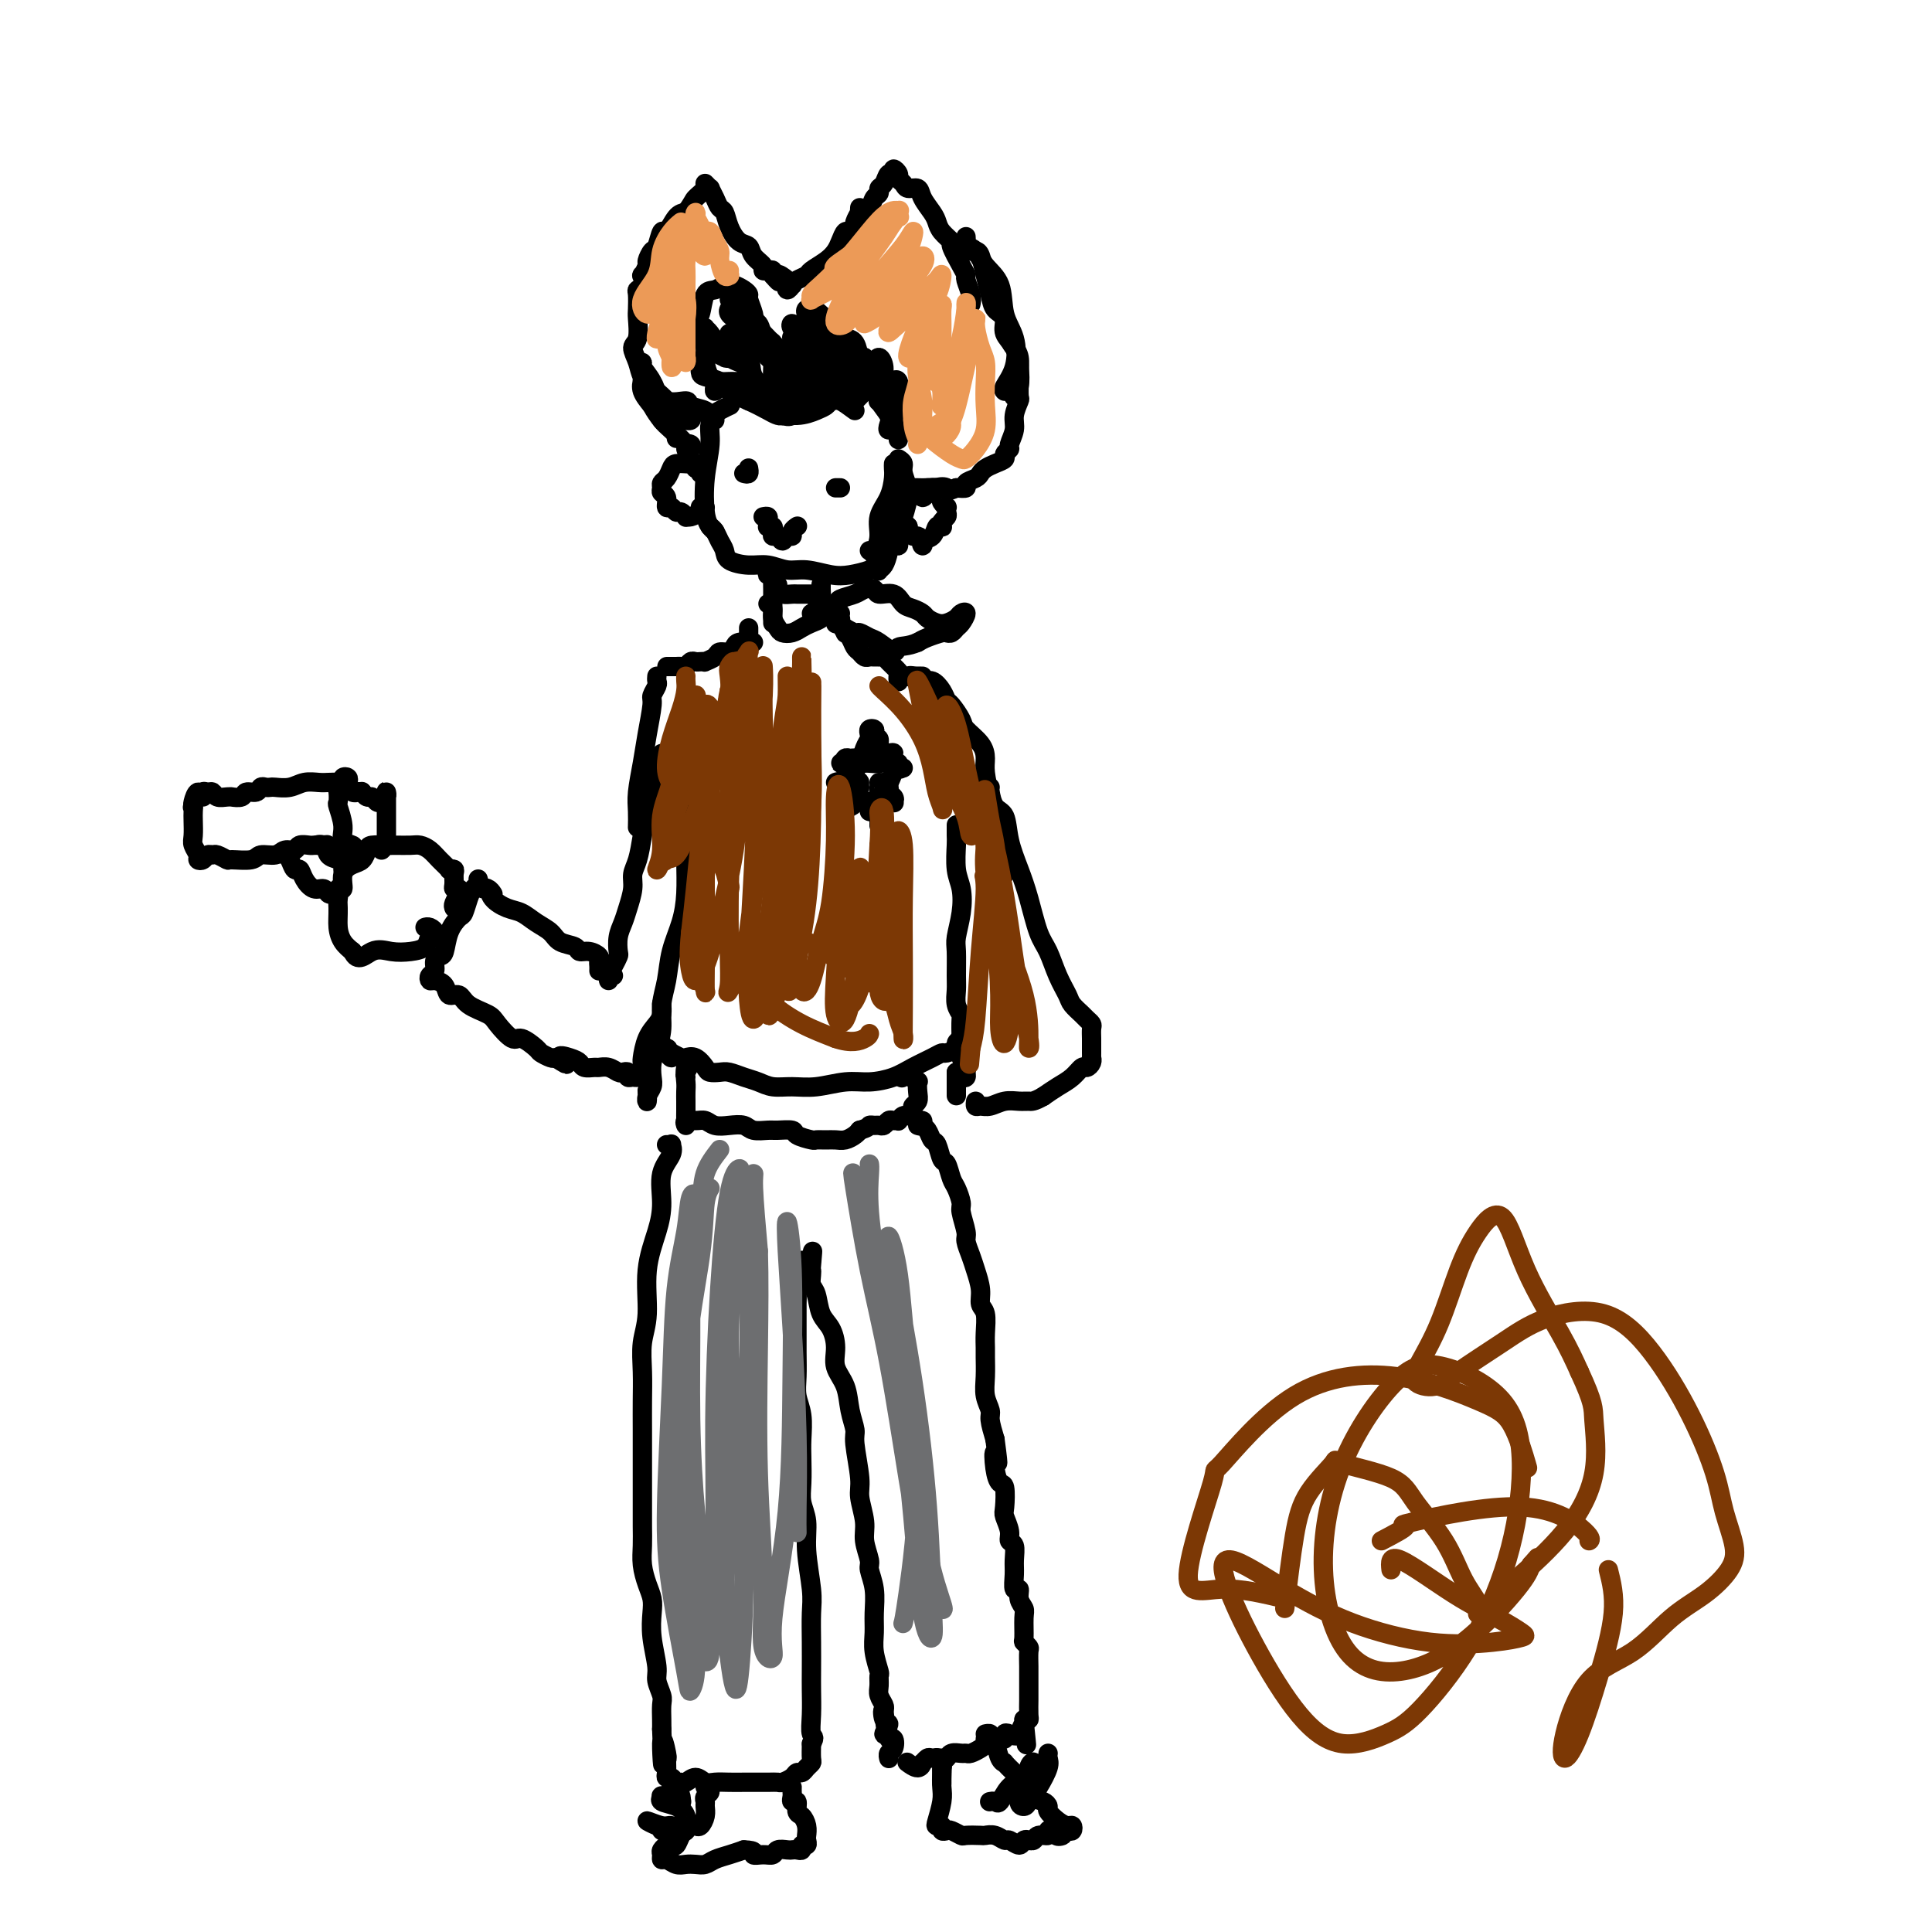 <svg viewBox='0 0 400 400' version='1.1' xmlns='http://www.w3.org/2000/svg' xmlns:xlink='http://www.w3.org/1999/xlink'><g fill='none' stroke='#000000' stroke-width='4' stroke-linecap='round' stroke-linejoin='round'><path d='M147,87c0.544,-0.035 1.087,-0.070 1,0c-0.087,0.070 -0.805,0.246 -1,1c-0.195,0.754 0.134,2.087 0,4c-0.134,1.913 -0.729,4.408 -1,7c-0.271,2.592 -0.217,5.282 0,7c0.217,1.718 0.597,2.462 1,3c0.403,0.538 0.829,0.868 1,1c0.171,0.132 0.085,0.066 0,0'/><path d='M147,109c0.338,0.243 0.677,0.486 1,1c0.323,0.514 0.631,1.300 1,2c0.369,0.700 0.801,1.316 1,2c0.199,0.684 0.166,1.436 1,2c0.834,0.564 2.537,0.939 4,1c1.463,0.061 2.687,-0.193 4,0c1.313,0.193 2.715,0.834 4,1c1.285,0.166 2.453,-0.141 4,0c1.547,0.141 3.472,0.731 5,1c1.528,0.269 2.658,0.216 4,0c1.342,-0.216 2.896,-0.594 4,-1c1.104,-0.406 1.759,-0.840 2,-1c0.241,-0.160 0.069,-0.046 0,0c-0.069,0.046 -0.034,0.023 0,0'/><path d='M185,96c-0.014,0.292 -0.027,0.584 0,1c0.027,0.416 0.096,0.956 0,2c-0.096,1.044 -0.355,2.591 -1,4c-0.645,1.409 -1.676,2.679 -2,4c-0.324,1.321 0.057,2.694 0,4c-0.057,1.306 -0.554,2.544 -1,3c-0.446,0.456 -0.842,0.130 -1,0c-0.158,-0.130 -0.079,-0.065 0,0'/><path d='M186,96c-0.002,0.059 -0.003,0.118 0,0c0.003,-0.118 0.012,-0.412 0,0c-0.012,0.412 -0.044,1.528 0,3c0.044,1.472 0.166,3.298 0,5c-0.166,1.702 -0.619,3.281 -1,5c-0.381,1.719 -0.690,3.578 -1,5c-0.310,1.422 -0.623,2.405 -1,3c-0.377,0.595 -0.819,0.800 -1,1c-0.181,0.200 -0.100,0.394 0,0c0.100,-0.394 0.219,-1.375 0,-2c-0.219,-0.625 -0.777,-0.893 -1,-1c-0.223,-0.107 -0.112,-0.054 0,0'/><path d='M186,95c0.459,0.284 0.918,0.569 1,1c0.082,0.431 -0.212,1.010 0,2c0.212,0.990 0.929,2.391 1,4c0.071,1.609 -0.503,3.426 -1,5c-0.497,1.574 -0.917,2.907 -1,4c-0.083,1.093 0.170,1.948 0,2c-0.170,0.052 -0.763,-0.699 -1,-1c-0.237,-0.301 -0.119,-0.150 0,0'/><path d='M159,118c-0.113,0.548 -0.226,1.095 0,1c0.226,-0.095 0.793,-0.833 1,-1c0.207,-0.167 0.056,0.237 0,1c-0.056,0.763 -0.015,1.885 0,3c0.015,1.115 0.004,2.221 0,3c-0.004,0.779 -0.001,1.229 0,2c0.001,0.771 0.000,1.861 0,2c-0.000,0.139 -0.000,-0.675 0,-1c0.000,-0.325 0.000,-0.163 0,0'/><path d='M170,121c-0.008,0.326 -0.015,0.651 0,1c0.015,0.349 0.053,0.720 0,1c-0.053,0.280 -0.196,0.467 0,1c0.196,0.533 0.733,1.411 1,2c0.267,0.589 0.264,0.889 0,1c-0.264,0.111 -0.790,0.032 -1,0c-0.210,-0.032 -0.105,-0.016 0,0'/><path d='M156,133c-0.476,-0.006 -0.953,-0.012 -1,0c-0.047,0.012 0.334,0.041 0,0c-0.334,-0.041 -1.384,-0.152 -2,0c-0.616,0.152 -0.800,0.566 -1,1c-0.200,0.434 -0.417,0.887 -1,1c-0.583,0.113 -1.532,-0.113 -2,0c-0.468,0.113 -0.454,0.567 -1,1c-0.546,0.433 -1.652,0.847 -2,1c-0.348,0.153 0.061,0.045 0,0c-0.061,-0.045 -0.594,-0.026 -1,0c-0.406,0.026 -0.686,0.060 -1,0c-0.314,-0.060 -0.661,-0.212 -1,0c-0.339,0.212 -0.670,0.789 -1,1c-0.330,0.211 -0.659,0.057 -1,0c-0.341,-0.057 -0.694,-0.015 -1,0c-0.306,0.015 -0.567,0.004 -1,0c-0.433,-0.004 -1.040,-0.001 -1,0c0.040,0.001 0.726,0.000 1,0c0.274,-0.000 0.137,-0.000 0,0'/><path d='M174,127c-0.390,0.027 -0.780,0.053 -1,0c-0.220,-0.053 -0.270,-0.187 0,0c0.270,0.187 0.860,0.693 1,1c0.140,0.307 -0.170,0.415 0,1c0.170,0.585 0.819,1.648 1,2c0.181,0.352 -0.106,-0.007 0,0c0.106,0.007 0.606,0.380 1,1c0.394,0.620 0.683,1.487 1,2c0.317,0.513 0.663,0.673 1,1c0.337,0.327 0.664,0.820 1,1c0.336,0.180 0.682,0.048 1,0c0.318,-0.048 0.609,-0.011 1,0c0.391,0.011 0.882,-0.005 1,0c0.118,0.005 -0.138,0.029 0,0c0.138,-0.029 0.671,-0.113 1,0c0.329,0.113 0.455,0.423 1,1c0.545,0.577 1.510,1.423 2,2c0.490,0.577 0.507,0.887 1,1c0.493,0.113 1.463,0.030 2,0c0.537,-0.030 0.641,-0.008 1,0c0.359,0.008 0.972,0.002 1,0c0.028,-0.002 -0.531,-0.001 -1,0c-0.469,0.001 -0.848,0.000 -1,0c-0.152,-0.000 -0.076,-0.000 0,0'/><path d='M155,131c0.000,-0.417 0.000,-0.833 0,-1c0.000,-0.167 0.000,-0.083 0,0'/><path d='M159,125c0.448,0.249 0.897,0.498 1,1c0.103,0.502 -0.138,1.256 0,2c0.138,0.744 0.655,1.478 1,2c0.345,0.522 0.517,0.831 1,1c0.483,0.169 1.278,0.199 2,0c0.722,-0.199 1.370,-0.628 2,-1c0.630,-0.372 1.241,-0.687 2,-1c0.759,-0.313 1.666,-0.623 2,-1c0.334,-0.377 0.095,-0.822 0,-1c-0.095,-0.178 -0.048,-0.089 0,0'/><path d='M161,122c0.015,-0.506 0.030,-1.011 0,-1c-0.030,0.011 -0.107,0.539 0,1c0.107,0.461 0.396,0.856 1,1c0.604,0.144 1.521,0.039 2,0c0.479,-0.039 0.520,-0.010 1,0c0.480,0.010 1.398,0.003 2,0c0.602,-0.003 0.886,-0.001 1,0c0.114,0.001 0.057,0.000 0,0'/><path d='M168,127c0.449,0.112 0.898,0.223 1,0c0.102,-0.223 -0.143,-0.781 0,-1c0.143,-0.219 0.675,-0.100 1,0c0.325,0.100 0.443,0.181 1,0c0.557,-0.181 1.554,-0.624 2,-1c0.446,-0.376 0.341,-0.685 1,-1c0.659,-0.315 2.081,-0.636 3,-1c0.919,-0.364 1.334,-0.770 2,-1c0.666,-0.230 1.582,-0.283 2,0c0.418,0.283 0.340,0.902 1,1c0.660,0.098 2.060,-0.325 3,0c0.940,0.325 1.421,1.397 2,2c0.579,0.603 1.257,0.737 2,1c0.743,0.263 1.551,0.656 2,1c0.449,0.344 0.540,0.639 1,1c0.460,0.361 1.291,0.789 2,1c0.709,0.211 1.297,0.207 2,0c0.703,-0.207 1.520,-0.617 2,-1c0.480,-0.383 0.623,-0.740 1,-1c0.377,-0.260 0.987,-0.423 1,0c0.013,0.423 -0.572,1.433 -1,2c-0.428,0.567 -0.699,0.691 -1,1c-0.301,0.309 -0.633,0.804 -1,1c-0.367,0.196 -0.768,0.094 -1,0c-0.232,-0.094 -0.293,-0.179 -1,0c-0.707,0.179 -2.059,0.623 -3,1c-0.941,0.377 -1.470,0.689 -2,1'/><path d='M190,133c-2.125,0.910 -3.438,0.685 -4,1c-0.562,0.315 -0.373,1.171 -1,1c-0.627,-0.171 -2.070,-1.369 -3,-2c-0.930,-0.631 -1.348,-0.693 -2,-1c-0.652,-0.307 -1.537,-0.857 -2,-1c-0.463,-0.143 -0.502,0.123 -1,0c-0.498,-0.123 -1.454,-0.635 -2,-1c-0.546,-0.365 -0.682,-0.582 -1,-1c-0.318,-0.418 -0.816,-1.036 -1,-1c-0.184,0.036 -0.052,0.724 0,1c0.052,0.276 0.026,0.138 0,0'/><path d='M151,84c0.167,-0.076 0.335,-0.153 0,0c-0.335,0.153 -1.172,0.534 -2,1c-0.828,0.466 -1.646,1.017 -2,1c-0.354,-0.017 -0.244,-0.603 -1,-1c-0.756,-0.397 -2.377,-0.605 -3,-1c-0.623,-0.395 -0.246,-0.976 -1,-1c-0.754,-0.024 -2.638,0.509 -4,0c-1.362,-0.509 -2.204,-2.059 -3,-3c-0.796,-0.941 -1.548,-1.271 -2,-2c-0.452,-0.729 -0.605,-1.857 -1,-3c-0.395,-1.143 -1.034,-2.303 -1,-3c0.034,-0.697 0.740,-0.933 1,-2c0.260,-1.067 0.073,-2.967 0,-4c-0.073,-1.033 -0.033,-1.199 0,-2c0.033,-0.801 0.060,-2.237 0,-3c-0.060,-0.763 -0.208,-0.852 0,-1c0.208,-0.148 0.773,-0.353 1,-1c0.227,-0.647 0.116,-1.736 0,-2c-0.116,-0.264 -0.238,0.297 0,0c0.238,-0.297 0.838,-1.451 1,-2c0.162,-0.549 -0.112,-0.495 0,-1c0.112,-0.505 0.610,-1.571 1,-2c0.390,-0.429 0.671,-0.220 1,-1c0.329,-0.780 0.707,-2.549 1,-3c0.293,-0.451 0.502,0.417 1,0c0.498,-0.417 1.285,-2.119 2,-3c0.715,-0.881 1.357,-0.940 2,-1'/><path d='M142,44c1.565,-2.126 1.476,-2.442 2,-3c0.524,-0.558 1.660,-1.359 2,-2c0.340,-0.641 -0.116,-1.121 0,-1c0.116,0.121 0.805,0.843 1,1c0.195,0.157 -0.103,-0.251 0,0c0.103,0.251 0.608,1.160 1,2c0.392,0.840 0.673,1.611 1,2c0.327,0.389 0.702,0.397 1,1c0.298,0.603 0.518,1.800 1,3c0.482,1.200 1.225,2.402 2,3c0.775,0.598 1.584,0.591 2,1c0.416,0.409 0.441,1.233 1,2c0.559,0.767 1.652,1.477 2,2c0.348,0.523 -0.050,0.858 0,1c0.050,0.142 0.550,0.090 1,0c0.450,-0.090 0.852,-0.216 1,0c0.148,0.216 0.042,0.776 0,1c-0.042,0.224 -0.021,0.112 0,0'/><path d='M160,57c2.287,2.740 1.006,0.591 1,0c-0.006,-0.591 1.263,0.376 2,1c0.737,0.624 0.943,0.904 1,1c0.057,0.096 -0.034,0.009 0,0c0.034,-0.009 0.193,0.061 0,0c-0.193,-0.061 -0.738,-0.254 -1,0c-0.262,0.254 -0.241,0.956 0,1c0.241,0.044 0.701,-0.568 1,-1c0.299,-0.432 0.437,-0.682 1,-1c0.563,-0.318 1.551,-0.704 2,-1c0.449,-0.296 0.358,-0.504 1,-1c0.642,-0.496 2.017,-1.281 3,-2c0.983,-0.719 1.574,-1.373 2,-2c0.426,-0.627 0.688,-1.227 1,-2c0.312,-0.773 0.676,-1.717 1,-2c0.324,-0.283 0.609,0.097 1,0c0.391,-0.097 0.889,-0.670 1,-1c0.111,-0.330 -0.166,-0.418 0,-1c0.166,-0.582 0.776,-1.657 1,-2c0.224,-0.343 0.064,0.045 0,0c-0.064,-0.045 -0.032,-0.522 0,-1'/><path d='M178,46c-0.205,-0.251 -0.410,-0.501 0,-1c0.410,-0.499 1.433,-1.246 2,-2c0.567,-0.754 0.676,-1.516 1,-2c0.324,-0.484 0.861,-0.689 1,-1c0.139,-0.311 -0.122,-0.729 0,-1c0.122,-0.271 0.625,-0.395 1,-1c0.375,-0.605 0.621,-1.690 1,-2c0.379,-0.310 0.889,0.154 1,0c0.111,-0.154 -0.179,-0.927 0,-1c0.179,-0.073 0.825,0.553 1,1c0.175,0.447 -0.123,0.713 0,1c0.123,0.287 0.667,0.594 1,1c0.333,0.406 0.457,0.910 1,1c0.543,0.090 1.506,-0.233 2,0c0.494,0.233 0.519,1.023 1,2c0.481,0.977 1.420,2.143 2,3c0.580,0.857 0.803,1.406 1,2c0.197,0.594 0.368,1.235 1,2c0.632,0.765 1.723,1.656 2,2c0.277,0.344 -0.262,0.140 0,1c0.262,0.860 1.324,2.783 2,4c0.676,1.217 0.965,1.728 1,2c0.035,0.272 -0.183,0.304 0,1c0.183,0.696 0.767,2.056 1,3c0.233,0.944 0.117,1.472 0,2'/><path d='M200,49c0.024,0.340 0.048,0.680 0,1c-0.048,0.320 -0.168,0.619 0,1c0.168,0.381 0.623,0.843 1,1c0.377,0.157 0.677,0.010 1,0c0.323,-0.010 0.668,0.117 1,1c0.332,0.883 0.652,2.523 1,4c0.348,1.477 0.723,2.790 1,4c0.277,1.210 0.456,2.315 1,3c0.544,0.685 1.452,0.950 2,2c0.548,1.050 0.735,2.885 1,4c0.265,1.115 0.607,1.511 1,2c0.393,0.489 0.839,1.071 1,2c0.161,0.929 0.039,2.205 0,3c-0.039,0.795 0.005,1.107 0,2c-0.005,0.893 -0.058,2.365 0,3c0.058,0.635 0.227,0.432 0,1c-0.227,0.568 -0.850,1.906 -1,3c-0.150,1.094 0.171,1.942 0,3c-0.171,1.058 -0.836,2.325 -1,3c-0.164,0.675 0.174,0.758 0,1c-0.174,0.242 -0.859,0.642 -1,1c-0.141,0.358 0.262,0.673 0,1c-0.262,0.327 -1.188,0.665 -2,1c-0.812,0.335 -1.508,0.668 -2,1c-0.492,0.332 -0.778,0.664 -1,1c-0.222,0.336 -0.379,0.678 -1,1c-0.621,0.322 -1.706,0.625 -2,1c-0.294,0.375 0.202,0.821 0,1c-0.202,0.179 -1.101,0.089 -2,0'/><path d='M198,101c-1.892,0.944 -1.621,0.304 -2,0c-0.379,-0.304 -1.409,-0.273 -2,0c-0.591,0.273 -0.743,0.788 -1,1c-0.257,0.212 -0.619,0.120 -1,0c-0.381,-0.120 -0.782,-0.267 -1,0c-0.218,0.267 -0.254,0.948 0,1c0.254,0.052 0.799,-0.524 1,-1c0.201,-0.476 0.057,-0.850 0,-1c-0.057,-0.150 -0.029,-0.075 0,0'/><path d='M206,61c0.295,0.579 0.590,1.158 1,2c0.410,0.842 0.934,1.948 1,3c0.066,1.052 -0.326,2.051 0,3c0.326,0.949 1.369,1.848 2,3c0.631,1.152 0.850,2.556 1,4c0.150,1.444 0.233,2.927 0,4c-0.233,1.073 -0.781,1.735 -1,2c-0.219,0.265 -0.110,0.132 0,0'/><path d='M200,51c0.706,0.163 1.412,0.327 2,1c0.588,0.673 1.060,1.856 2,3c0.940,1.144 2.350,2.250 3,4c0.650,1.750 0.542,4.143 1,6c0.458,1.857 1.482,3.177 2,5c0.518,1.823 0.531,4.148 0,6c-0.531,1.852 -1.604,3.229 -2,4c-0.396,0.771 -0.113,0.934 0,1c0.113,0.066 0.057,0.033 0,0'/><path d='M150,80c-0.310,-0.143 -0.619,-0.286 -1,0c-0.381,0.286 -0.833,1.000 -1,1c-0.167,-0.000 -0.048,-0.714 0,-1c0.048,-0.286 0.024,-0.143 0,0'/><path d='M155,79c0.090,-0.000 0.180,-0.000 0,0c-0.180,0.000 -0.628,0.000 -1,0c-0.372,-0.000 -0.666,-0.001 -1,0c-0.334,0.001 -0.706,0.005 -1,0c-0.294,-0.005 -0.510,-0.019 -1,0c-0.490,0.019 -1.256,0.069 -2,0c-0.744,-0.069 -1.467,-0.259 -2,-1c-0.533,-0.741 -0.875,-2.034 -1,-3c-0.125,-0.966 -0.034,-1.604 0,-2c0.034,-0.396 0.011,-0.550 0,-1c-0.011,-0.450 -0.011,-1.197 0,-2c0.011,-0.803 0.033,-1.662 0,-2c-0.033,-0.338 -0.123,-0.154 0,0c0.123,0.154 0.457,0.278 1,1c0.543,0.722 1.294,2.040 2,3c0.706,0.960 1.367,1.560 2,2c0.633,0.440 1.239,0.718 2,1c0.761,0.282 1.675,0.568 2,1c0.325,0.432 0.059,1.009 0,1c-0.059,-0.009 0.089,-0.605 0,-1c-0.089,-0.395 -0.415,-0.589 -1,-1c-0.585,-0.411 -1.428,-1.041 -2,-2c-0.572,-0.959 -0.874,-2.248 -1,-3c-0.126,-0.752 -0.076,-0.966 0,-1c0.076,-0.034 0.178,0.112 1,1c0.822,0.888 2.365,2.516 3,4c0.635,1.484 0.363,2.823 1,4c0.637,1.177 2.182,2.194 3,3c0.818,0.806 0.909,1.403 1,2'/><path d='M160,83c2.375,2.219 1.312,0.266 1,-1c-0.312,-1.266 0.125,-1.845 0,-2c-0.125,-0.155 -0.814,0.114 -1,-1c-0.186,-1.114 0.132,-3.613 0,-5c-0.132,-1.387 -0.713,-1.663 -1,-2c-0.287,-0.337 -0.280,-0.735 0,-1c0.280,-0.265 0.834,-0.397 1,0c0.166,0.397 -0.056,1.323 0,2c0.056,0.677 0.389,1.105 1,2c0.611,0.895 1.498,2.256 2,3c0.502,0.744 0.618,0.871 1,1c0.382,0.129 1.031,0.259 1,0c-0.031,-0.259 -0.741,-0.908 -1,-2c-0.259,-1.092 -0.066,-2.626 0,-4c0.066,-1.374 0.007,-2.587 0,-3c-0.007,-0.413 0.039,-0.025 0,0c-0.039,0.025 -0.164,-0.314 0,0c0.164,0.314 0.618,1.280 1,2c0.382,0.720 0.692,1.193 1,2c0.308,0.807 0.615,1.947 1,3c0.385,1.053 0.849,2.019 1,2c0.151,-0.019 -0.009,-1.022 0,-2c0.009,-0.978 0.188,-1.932 0,-3c-0.188,-1.068 -0.743,-2.249 -1,-3c-0.257,-0.751 -0.216,-1.072 0,-1c0.216,0.072 0.608,0.536 1,1'/><path d='M168,71c0.112,-0.238 -0.110,2.169 0,4c0.110,1.831 0.550,3.088 1,4c0.450,0.912 0.909,1.478 1,2c0.091,0.522 -0.187,1.000 0,1c0.187,-0.000 0.838,-0.478 1,-1c0.162,-0.522 -0.166,-1.087 0,-2c0.166,-0.913 0.825,-2.173 1,-3c0.175,-0.827 -0.135,-1.220 0,-2c0.135,-0.780 0.715,-1.946 1,-2c0.285,-0.054 0.277,1.006 0,2c-0.277,0.994 -0.822,1.923 -1,3c-0.178,1.077 0.010,2.303 0,3c-0.010,0.697 -0.219,0.863 0,1c0.219,0.137 0.868,0.243 1,0c0.132,-0.243 -0.251,-0.834 0,-2c0.251,-1.166 1.136,-2.906 2,-4c0.864,-1.094 1.707,-1.540 2,-2c0.293,-0.460 0.036,-0.933 0,-1c-0.036,-0.067 0.147,0.274 0,1c-0.147,0.726 -0.626,1.838 -1,3c-0.374,1.162 -0.643,2.373 -1,3c-0.357,0.627 -0.800,0.670 -1,1c-0.200,0.330 -0.155,0.949 0,1c0.155,0.051 0.420,-0.464 1,-1c0.580,-0.536 1.475,-1.092 2,-2c0.525,-0.908 0.680,-2.168 1,-3c0.320,-0.832 0.806,-1.238 1,-1c0.194,0.238 0.097,1.119 0,2'/><path d='M179,76c0.455,-0.106 -0.408,1.128 -1,2c-0.592,0.872 -0.912,1.380 -1,2c-0.088,0.620 0.056,1.350 0,2c-0.056,0.650 -0.313,1.219 0,1c0.313,-0.219 1.195,-1.228 2,-2c0.805,-0.772 1.532,-1.309 2,-2c0.468,-0.691 0.675,-1.537 1,-2c0.325,-0.463 0.766,-0.542 1,0c0.234,0.542 0.259,1.704 0,2c-0.259,0.296 -0.803,-0.275 -1,0c-0.197,0.275 -0.046,1.395 0,2c0.046,0.605 -0.013,0.695 0,1c0.013,0.305 0.099,0.824 0,1c-0.099,0.176 -0.384,0.009 0,0c0.384,-0.009 1.437,0.141 2,0c0.563,-0.141 0.635,-0.574 1,-1c0.365,-0.426 1.021,-0.845 1,-1c-0.021,-0.155 -0.720,-0.044 -1,0c-0.280,0.044 -0.140,0.022 0,0'/><path d='M177,85c-1.137,-0.844 -2.275,-1.689 -3,-2c-0.725,-0.311 -1.038,-0.089 -2,0c-0.962,0.089 -2.572,0.045 -4,0c-1.428,-0.045 -2.675,-0.090 -4,0c-1.325,0.090 -2.728,0.314 -4,0c-1.272,-0.314 -2.411,-1.167 -3,-2c-0.589,-0.833 -0.627,-1.645 -1,-2c-0.373,-0.355 -1.081,-0.253 -1,0c0.081,0.253 0.951,0.655 1,1c0.049,0.345 -0.722,0.631 0,1c0.722,0.369 2.937,0.820 5,1c2.063,0.180 3.974,0.089 5,0c1.026,-0.089 1.168,-0.177 2,0c0.832,0.177 2.354,0.620 3,1c0.646,0.380 0.417,0.697 0,1c-0.417,0.303 -1.021,0.593 -2,1c-0.979,0.407 -2.334,0.932 -4,1c-1.666,0.068 -3.643,-0.322 -5,-1c-1.357,-0.678 -2.094,-1.646 -3,-2c-0.906,-0.354 -1.981,-0.095 -2,0c-0.019,0.095 1.019,0.027 2,0c0.981,-0.027 1.907,-0.014 3,0c1.093,0.014 2.354,0.029 3,0c0.646,-0.029 0.678,-0.100 1,0c0.322,0.100 0.933,0.373 1,1c0.067,0.627 -0.409,1.608 -1,2c-0.591,0.392 -1.295,0.196 -2,0'/><path d='M162,86c-0.651,0.334 -1.778,-0.330 -3,-1c-1.222,-0.670 -2.538,-1.344 -4,-2c-1.462,-0.656 -3.072,-1.293 -4,-2c-0.928,-0.707 -1.176,-1.484 -2,-2c-0.824,-0.516 -2.224,-0.770 -3,-1c-0.776,-0.230 -0.927,-0.436 -1,-1c-0.073,-0.564 -0.068,-1.486 0,-2c0.068,-0.514 0.201,-0.622 1,-1c0.799,-0.378 2.266,-1.028 3,-1c0.734,0.028 0.736,0.734 1,1c0.264,0.266 0.791,0.093 1,0c0.209,-0.093 0.101,-0.108 0,0c-0.101,0.108 -0.196,0.337 -1,0c-0.804,-0.337 -2.317,-1.239 -3,-2c-0.683,-0.761 -0.535,-1.381 -1,-2c-0.465,-0.619 -1.545,-1.237 -2,-2c-0.455,-0.763 -0.287,-1.672 0,-2c0.287,-0.328 0.693,-0.073 1,-1c0.307,-0.927 0.515,-3.034 1,-4c0.485,-0.966 1.247,-0.792 2,-1c0.753,-0.208 1.498,-0.798 2,-1c0.502,-0.202 0.760,-0.014 1,0c0.240,0.014 0.460,-0.144 1,0c0.540,0.144 1.399,0.591 2,1c0.601,0.409 0.945,0.780 1,1c0.055,0.220 -0.177,0.290 0,1c0.177,0.710 0.765,2.060 1,3c0.235,0.940 0.118,1.470 0,2'/><path d='M156,67c0.490,1.645 0.717,2.258 1,3c0.283,0.742 0.624,1.614 1,2c0.376,0.386 0.787,0.287 1,0c0.213,-0.287 0.229,-0.760 0,-1c-0.229,-0.240 -0.703,-0.245 -1,-1c-0.297,-0.755 -0.417,-2.260 -1,-3c-0.583,-0.740 -1.629,-0.715 -2,-1c-0.371,-0.285 -0.068,-0.880 0,-1c0.068,-0.120 -0.098,0.233 0,1c0.098,0.767 0.461,1.947 1,3c0.539,1.053 1.256,1.980 2,3c0.744,1.020 1.516,2.135 2,3c0.484,0.865 0.681,1.482 1,2c0.319,0.518 0.759,0.938 1,1c0.241,0.062 0.281,-0.235 0,-1c-0.281,-0.765 -0.885,-1.999 -2,-3c-1.115,-1.001 -2.743,-1.768 -4,-3c-1.257,-1.232 -2.144,-2.928 -3,-4c-0.856,-1.072 -1.681,-1.521 -2,-2c-0.319,-0.479 -0.131,-0.988 0,-1c0.131,-0.012 0.206,0.473 1,1c0.794,0.527 2.308,1.095 3,2c0.692,0.905 0.561,2.145 1,3c0.439,0.855 1.446,1.323 2,2c0.554,0.677 0.654,1.563 1,2c0.346,0.437 0.939,0.425 1,0c0.061,-0.425 -0.411,-1.264 -1,-2c-0.589,-0.736 -1.294,-1.368 -2,-2'/><path d='M157,70c-1.040,-1.361 -2.140,-2.762 -3,-4c-0.860,-1.238 -1.479,-2.313 -2,-3c-0.521,-0.687 -0.943,-0.987 -1,-1c-0.057,-0.013 0.251,0.261 1,1c0.749,0.739 1.938,1.943 3,3c1.062,1.057 1.996,1.968 3,3c1.004,1.032 2.078,2.187 3,3c0.922,0.813 1.691,1.286 3,2c1.309,0.714 3.158,1.670 4,2c0.842,0.330 0.677,0.033 1,0c0.323,-0.033 1.133,0.196 1,0c-0.133,-0.196 -1.210,-0.819 -2,-2c-0.790,-1.181 -1.293,-2.920 -2,-4c-0.707,-1.080 -1.620,-1.502 -2,-2c-0.380,-0.498 -0.229,-1.073 0,-1c0.229,0.073 0.535,0.793 1,1c0.465,0.207 1.088,-0.099 2,0c0.912,0.099 2.114,0.602 3,1c0.886,0.398 1.455,0.690 2,1c0.545,0.310 1.065,0.638 1,1c-0.065,0.362 -0.715,0.760 -1,1c-0.285,0.240 -0.207,0.323 -1,0c-0.793,-0.323 -2.458,-1.054 -3,-2c-0.542,-0.946 0.040,-2.109 0,-3c-0.040,-0.891 -0.703,-1.509 -1,-2c-0.297,-0.491 -0.228,-0.855 0,-1c0.228,-0.145 0.614,-0.073 1,0'/><path d='M168,64c0.566,-0.498 1.980,1.256 3,2c1.020,0.744 1.647,0.477 2,1c0.353,0.523 0.431,1.834 1,3c0.569,1.166 1.627,2.187 2,3c0.373,0.813 0.061,1.419 0,2c-0.061,0.581 0.129,1.136 0,1c-0.129,-0.136 -0.578,-0.964 -1,-2c-0.422,-1.036 -0.818,-2.281 -1,-3c-0.182,-0.719 -0.151,-0.914 0,-1c0.151,-0.086 0.421,-0.065 1,0c0.579,0.065 1.465,0.175 2,1c0.535,0.825 0.718,2.367 1,3c0.282,0.633 0.663,0.357 1,1c0.337,0.643 0.629,2.205 1,3c0.371,0.795 0.822,0.821 1,1c0.178,0.179 0.085,0.509 0,0c-0.085,-0.509 -0.162,-1.859 0,-3c0.162,-1.141 0.561,-2.074 1,-2c0.439,0.074 0.916,1.154 1,2c0.084,0.846 -0.227,1.458 0,2c0.227,0.542 0.992,1.015 1,2c0.008,0.985 -0.741,2.482 -1,3c-0.259,0.518 -0.028,0.056 0,0c0.028,-0.056 -0.146,0.293 0,0c0.146,-0.293 0.613,-1.226 1,-2c0.387,-0.774 0.693,-1.387 1,-2'/><path d='M185,79c0.535,-0.655 0.872,-0.292 1,0c0.128,0.292 0.049,0.513 0,1c-0.049,0.487 -0.066,1.239 0,2c0.066,0.761 0.214,1.532 0,2c-0.214,0.468 -0.790,0.635 -1,1c-0.210,0.365 -0.052,0.930 0,1c0.052,0.070 -0.000,-0.353 0,-1c0.000,-0.647 0.054,-1.516 0,-2c-0.054,-0.484 -0.215,-0.582 0,-1c0.215,-0.418 0.805,-1.157 1,-1c0.195,0.157 -0.004,1.209 0,2c0.004,0.791 0.211,1.320 0,2c-0.211,0.680 -0.839,1.512 -1,2c-0.161,0.488 0.146,0.633 0,1c-0.146,0.367 -0.743,0.957 -1,1c-0.257,0.043 -0.173,-0.462 0,-1c0.173,-0.538 0.437,-1.109 0,-2c-0.437,-0.891 -1.574,-2.103 -2,-3c-0.426,-0.897 -0.139,-1.478 0,-2c0.139,-0.522 0.132,-0.986 0,-1c-0.132,-0.014 -0.389,0.423 0,1c0.389,0.577 1.425,1.294 2,2c0.575,0.706 0.690,1.401 1,2c0.310,0.599 0.815,1.103 1,2c0.185,0.897 0.050,2.189 0,3c-0.050,0.811 -0.013,1.141 0,1c0.013,-0.141 0.004,-0.755 0,-1c-0.004,-0.245 -0.002,-0.123 0,0'/><path d='M188,103c-0.277,-0.061 -0.555,-0.121 -1,0c-0.445,0.121 -1.058,0.425 -1,0c0.058,-0.425 0.788,-1.578 1,-2c0.212,-0.422 -0.095,-0.113 0,0c0.095,0.113 0.592,0.029 1,0c0.408,-0.029 0.726,-0.005 1,0c0.274,0.005 0.505,-0.010 1,0c0.495,0.010 1.256,0.044 2,0c0.744,-0.044 1.471,-0.165 2,0c0.529,0.165 0.860,0.618 1,1c0.140,0.382 0.090,0.694 0,1c-0.090,0.306 -0.219,0.607 0,1c0.219,0.393 0.787,0.879 1,1c0.213,0.121 0.071,-0.122 0,0c-0.071,0.122 -0.071,0.607 0,1c0.071,0.393 0.212,0.692 0,1c-0.212,0.308 -0.776,0.625 -1,1c-0.224,0.375 -0.106,0.807 0,1c0.106,0.193 0.200,0.147 0,0c-0.200,-0.147 -0.694,-0.396 -1,0c-0.306,0.396 -0.425,1.437 -1,2c-0.575,0.563 -1.607,0.649 -2,1c-0.393,0.351 -0.148,0.967 0,1c0.148,0.033 0.197,-0.516 0,-1c-0.197,-0.484 -0.640,-0.903 -1,-1c-0.360,-0.097 -0.635,0.128 -1,0c-0.365,-0.128 -0.818,-0.608 -1,-1c-0.182,-0.392 -0.091,-0.696 0,-1'/><path d='M188,109c-0.500,-0.500 -0.250,-0.250 0,0'/><path d='M145,98c0.119,-0.453 0.238,-0.906 0,-1c-0.238,-0.094 -0.832,0.171 -1,0c-0.168,-0.171 0.092,-0.778 0,-1c-0.092,-0.222 -0.535,-0.057 -1,0c-0.465,0.057 -0.950,0.008 -1,0c-0.050,-0.008 0.337,0.025 0,0c-0.337,-0.025 -1.396,-0.109 -2,0c-0.604,0.109 -0.751,0.411 -1,1c-0.249,0.589 -0.599,1.466 -1,2c-0.401,0.534 -0.854,0.725 -1,1c-0.146,0.275 0.017,0.633 0,1c-0.017,0.367 -0.212,0.743 0,1c0.212,0.257 0.830,0.393 1,1c0.170,0.607 -0.108,1.683 0,2c0.108,0.317 0.603,-0.126 1,0c0.397,0.126 0.697,0.819 1,1c0.303,0.181 0.609,-0.150 1,0c0.391,0.150 0.866,0.783 1,1c0.134,0.217 -0.073,0.020 0,0c0.073,-0.020 0.426,0.138 1,0c0.574,-0.138 1.370,-0.573 2,-1c0.630,-0.427 1.093,-0.846 1,-1c-0.093,-0.154 -0.741,-0.044 -1,0c-0.259,0.044 -0.130,0.022 0,0'/><path d='M142,85c0.389,0.309 0.778,0.617 1,1c0.222,0.383 0.278,0.839 0,1c-0.278,0.161 -0.891,0.027 -1,0c-0.109,-0.027 0.284,0.055 0,0c-0.284,-0.055 -1.247,-0.245 -2,-1c-0.753,-0.755 -1.298,-2.073 -2,-3c-0.702,-0.927 -1.563,-1.462 -2,-2c-0.437,-0.538 -0.450,-1.078 -1,-2c-0.550,-0.922 -1.636,-2.226 -2,-3c-0.364,-0.774 -0.004,-1.020 0,-1c0.004,0.020 -0.346,0.305 0,1c0.346,0.695 1.389,1.800 2,3c0.611,1.200 0.790,2.494 1,4c0.210,1.506 0.449,3.224 1,4c0.551,0.776 1.413,0.609 2,1c0.587,0.391 0.899,1.341 1,2c0.101,0.659 -0.008,1.029 0,1c0.008,-0.029 0.132,-0.457 0,-1c-0.132,-0.543 -0.519,-1.203 -1,-2c-0.481,-0.797 -1.057,-1.732 -2,-3c-0.943,-1.268 -2.254,-2.871 -3,-4c-0.746,-1.129 -0.926,-1.786 -1,-2c-0.074,-0.214 -0.040,0.015 0,0c0.040,-0.015 0.088,-0.273 0,0c-0.088,0.273 -0.311,1.078 0,2c0.311,0.922 1.155,1.961 2,3'/><path d='M135,84c0.536,1.067 1.377,2.234 2,3c0.623,0.766 1.030,1.130 2,2c0.970,0.870 2.505,2.247 3,3c0.495,0.753 -0.050,0.881 0,1c0.050,0.119 0.694,0.228 1,0c0.306,-0.228 0.275,-0.792 0,-1c-0.275,-0.208 -0.793,-0.059 -1,0c-0.207,0.059 -0.104,0.030 0,0'/><path d='M136,140c-0.032,0.364 -0.064,0.728 0,1c0.064,0.272 0.225,0.451 0,1c-0.225,0.549 -0.835,1.469 -1,2c-0.165,0.531 0.113,0.672 0,2c-0.113,1.328 -0.619,3.841 -1,6c-0.381,2.159 -0.638,3.962 -1,6c-0.362,2.038 -0.829,4.309 -1,6c-0.171,1.691 -0.046,2.801 0,4c0.046,1.199 0.013,2.485 0,3c-0.013,0.515 -0.007,0.257 0,0'/><path d='M186,141c0.023,0.113 0.047,0.225 0,0c-0.047,-0.225 -0.164,-0.788 0,-1c0.164,-0.212 0.610,-0.072 1,0c0.390,0.072 0.724,0.078 1,0c0.276,-0.078 0.494,-0.238 1,0c0.506,0.238 1.300,0.874 2,1c0.700,0.126 1.305,-0.258 2,0c0.695,0.258 1.480,1.156 2,2c0.520,0.844 0.777,1.632 1,2c0.223,0.368 0.414,0.314 1,1c0.586,0.686 1.568,2.110 2,3c0.432,0.890 0.315,1.245 1,2c0.685,0.755 2.173,1.910 3,3c0.827,1.090 0.995,2.117 1,3c0.005,0.883 -0.152,1.623 0,3c0.152,1.377 0.615,3.391 1,5c0.385,1.609 0.693,2.814 1,4c0.307,1.186 0.615,2.353 1,4c0.385,1.647 0.849,3.776 1,5c0.151,1.224 -0.011,1.545 0,2c0.011,0.455 0.195,1.046 0,1c-0.195,-0.046 -0.770,-0.727 -1,-1c-0.230,-0.273 -0.115,-0.136 0,0'/><path d='M154,98c0.423,0.113 0.845,0.226 1,0c0.155,-0.226 0.042,-0.792 0,-1c-0.042,-0.208 -0.012,-0.060 0,0c0.012,0.060 0.006,0.030 0,0'/><path d='M174,101c-0.417,0.000 -0.833,0.000 -1,0c-0.167,0.000 -0.083,0.000 0,0'/><path d='M158,107c0.425,-0.083 0.850,-0.167 1,0c0.150,0.167 0.026,0.583 0,1c-0.026,0.417 0.045,0.834 0,1c-0.045,0.166 -0.205,0.082 0,0c0.205,-0.082 0.776,-0.161 1,0c0.224,0.161 0.101,0.561 0,1c-0.101,0.439 -0.181,0.917 0,1c0.181,0.083 0.622,-0.229 1,0c0.378,0.229 0.694,1.000 1,1c0.306,0.000 0.604,-0.771 1,-1c0.396,-0.229 0.891,0.082 1,0c0.109,-0.082 -0.167,-0.558 0,-1c0.167,-0.442 0.777,-0.851 1,-1c0.223,-0.149 0.060,-0.040 0,0c-0.060,0.040 -0.016,0.011 0,0c0.016,-0.011 0.005,-0.003 0,0c-0.005,0.003 -0.002,0.002 0,0'/><path d='M174,162c0.447,0.090 0.893,0.181 1,0c0.107,-0.181 -0.126,-0.632 0,-1c0.126,-0.368 0.612,-0.652 1,-1c0.388,-0.348 0.679,-0.762 1,-1c0.321,-0.238 0.674,-0.302 1,-1c0.326,-0.698 0.627,-2.030 1,-3c0.373,-0.970 0.818,-1.578 1,-2c0.182,-0.422 0.100,-0.659 0,-1c-0.100,-0.341 -0.219,-0.787 0,-1c0.219,-0.213 0.776,-0.194 1,0c0.224,0.194 0.117,0.563 0,1c-0.117,0.437 -0.242,0.943 0,1c0.242,0.057 0.853,-0.334 1,0c0.147,0.334 -0.168,1.395 0,2c0.168,0.605 0.820,0.754 1,1c0.180,0.246 -0.111,0.588 0,1c0.111,0.412 0.623,0.895 1,1c0.377,0.105 0.620,-0.168 1,0c0.380,0.168 0.896,0.777 1,1c0.104,0.223 -0.203,0.060 0,0c0.203,-0.060 0.915,-0.017 1,0c0.085,0.017 -0.458,0.009 -1,0'/><path d='M186,159c0.915,0.803 0.203,-0.690 0,-1c-0.203,-0.310 0.104,0.563 0,1c-0.104,0.437 -0.620,0.439 -1,1c-0.380,0.561 -0.624,1.680 -1,2c-0.376,0.320 -0.885,-0.160 -1,0c-0.115,0.160 0.165,0.959 0,2c-0.165,1.041 -0.776,2.322 -1,3c-0.224,0.678 -0.060,0.752 0,1c0.060,0.248 0.016,0.669 0,1c-0.016,0.331 -0.004,0.573 0,1c0.004,0.427 0.001,1.038 0,1c-0.001,-0.038 -0.000,-0.725 0,-1c0.000,-0.275 0.000,-0.137 0,0'/><path d='M173,162c0.228,-0.120 0.456,-0.240 1,0c0.544,0.240 1.403,0.839 2,1c0.597,0.161 0.933,-0.116 1,0c0.067,0.116 -0.136,0.623 0,1c0.136,0.377 0.611,0.622 1,1c0.389,0.378 0.694,0.890 1,1c0.306,0.110 0.614,-0.181 1,0c0.386,0.181 0.849,0.833 1,1c0.151,0.167 -0.011,-0.151 0,0c0.011,0.151 0.195,0.771 0,1c-0.195,0.229 -0.770,0.065 -1,0c-0.230,-0.065 -0.115,-0.033 0,0'/><path d='M177,158c0.087,-0.432 0.174,-0.864 0,-1c-0.174,-0.136 -0.610,0.023 -1,0c-0.390,-0.023 -0.733,-0.228 -1,0c-0.267,0.228 -0.459,0.888 0,1c0.459,0.112 1.569,-0.323 2,0c0.431,0.323 0.183,1.405 0,2c-0.183,0.595 -0.301,0.703 0,1c0.301,0.297 1.020,0.784 1,1c-0.020,0.216 -0.781,0.163 -1,0c-0.219,-0.163 0.103,-0.436 0,-1c-0.103,-0.564 -0.630,-1.420 -1,-2c-0.370,-0.580 -0.584,-0.884 -1,-1c-0.416,-0.116 -1.036,-0.045 -1,0c0.036,0.045 0.728,0.065 1,0c0.272,-0.065 0.124,-0.213 0,0c-0.124,0.213 -0.226,0.788 0,1c0.226,0.212 0.779,0.061 1,0c0.221,-0.061 0.111,-0.030 0,0'/><path d='M179,158c0.208,-0.023 0.417,-0.046 1,0c0.583,0.046 1.541,0.160 2,0c0.459,-0.160 0.421,-0.594 1,-1c0.579,-0.406 1.777,-0.785 2,-1c0.223,-0.215 -0.529,-0.268 -1,0c-0.471,0.268 -0.662,0.856 -1,1c-0.338,0.144 -0.823,-0.157 -1,0c-0.177,0.157 -0.048,0.773 0,1c0.048,0.227 0.014,0.065 0,0c-0.014,-0.065 -0.007,-0.032 0,0'/><path d='M178,163c-0.443,0.226 -0.885,0.453 -1,1c-0.115,0.547 0.098,1.415 0,2c-0.098,0.585 -0.506,0.886 -1,1c-0.494,0.114 -1.075,0.042 -1,0c0.075,-0.042 0.805,-0.053 1,0c0.195,0.053 -0.144,0.172 0,0c0.144,-0.172 0.770,-0.634 1,-1c0.230,-0.366 0.062,-0.637 0,-1c-0.062,-0.363 -0.018,-0.818 0,-1c0.018,-0.182 0.009,-0.091 0,0'/><path d='M182,162c0.024,0.332 0.048,0.664 0,1c-0.048,0.336 -0.170,0.675 0,1c0.170,0.325 0.630,0.634 1,1c0.370,0.366 0.650,0.788 1,1c0.350,0.212 0.768,0.215 1,0c0.232,-0.215 0.276,-0.646 0,-1c-0.276,-0.354 -0.874,-0.629 -1,-1c-0.126,-0.371 0.219,-0.838 0,-1c-0.219,-0.162 -1.001,-0.019 -1,0c0.001,0.019 0.784,-0.088 1,0c0.216,0.088 -0.134,0.370 0,1c0.134,0.630 0.753,1.609 1,2c0.247,0.391 0.124,0.196 0,0'/><path d='M137,156c0.089,0.257 0.179,0.514 0,1c-0.179,0.486 -0.625,1.201 -1,2c-0.375,0.799 -0.679,1.684 -1,3c-0.321,1.316 -0.660,3.065 -1,5c-0.340,1.935 -0.683,4.058 -1,6c-0.317,1.942 -0.610,3.702 -1,5c-0.390,1.298 -0.879,2.132 -1,3c-0.121,0.868 0.125,1.770 0,3c-0.125,1.230 -0.621,2.787 -1,4c-0.379,1.213 -0.640,2.082 -1,3c-0.360,0.918 -0.818,1.884 -1,3c-0.182,1.116 -0.087,2.381 0,3c0.087,0.619 0.166,0.593 0,1c-0.166,0.407 -0.577,1.247 -1,2c-0.423,0.753 -0.859,1.417 -1,2c-0.141,0.583 0.014,1.084 0,1c-0.014,-0.084 -0.196,-0.753 0,-1c0.196,-0.247 0.770,-0.070 1,0c0.230,0.070 0.115,0.035 0,0'/><path d='M124,201c0.012,-0.331 0.024,-0.662 0,-1c-0.024,-0.338 -0.085,-0.682 0,-1c0.085,-0.318 0.314,-0.609 0,-1c-0.314,-0.391 -1.171,-0.881 -2,-1c-0.829,-0.119 -1.628,0.134 -2,0c-0.372,-0.134 -0.315,-0.656 -1,-1c-0.685,-0.344 -2.111,-0.511 -3,-1c-0.889,-0.489 -1.240,-1.299 -2,-2c-0.760,-0.701 -1.929,-1.292 -3,-2c-1.071,-0.708 -2.043,-1.534 -3,-2c-0.957,-0.466 -1.900,-0.571 -3,-1c-1.100,-0.429 -2.358,-1.183 -3,-2c-0.642,-0.817 -0.669,-1.697 -1,-2c-0.331,-0.303 -0.965,-0.030 -1,0c-0.035,0.030 0.529,-0.184 1,0c0.471,0.184 0.849,0.767 1,1c0.151,0.233 0.076,0.117 0,0'/><path d='M99,182c0.090,0.347 0.180,0.693 0,1c-0.180,0.307 -0.629,0.573 -1,1c-0.371,0.427 -0.663,1.015 -1,2c-0.337,0.985 -0.720,2.369 -1,3c-0.280,0.631 -0.457,0.511 -1,1c-0.543,0.489 -1.451,1.588 -2,3c-0.549,1.412 -0.739,3.138 -1,4c-0.261,0.862 -0.592,0.862 -1,1c-0.408,0.138 -0.892,0.415 -1,1c-0.108,0.585 0.160,1.479 0,2c-0.160,0.521 -0.749,0.669 -1,1c-0.251,0.331 -0.166,0.843 0,1c0.166,0.157 0.412,-0.043 1,0c0.588,0.043 1.516,0.330 2,1c0.484,0.670 0.523,1.725 1,2c0.477,0.275 1.392,-0.230 2,0c0.608,0.230 0.910,1.194 2,2c1.090,0.806 2.968,1.452 4,2c1.032,0.548 1.217,0.997 2,2c0.783,1.003 2.164,2.560 3,3c0.836,0.440 1.127,-0.236 2,0c0.873,0.236 2.327,1.383 3,2c0.673,0.617 0.566,0.705 1,1c0.434,0.295 1.410,0.799 2,1c0.590,0.201 0.795,0.101 1,0'/><path d='M115,219c4.158,2.642 1.552,0.746 1,0c-0.552,-0.746 0.951,-0.343 2,0c1.049,0.343 1.646,0.627 2,1c0.354,0.373 0.466,0.836 1,1c0.534,0.164 1.491,0.030 2,0c0.509,-0.030 0.571,0.043 1,0c0.429,-0.043 1.224,-0.204 2,0c0.776,0.204 1.531,0.772 2,1c0.469,0.228 0.650,0.114 1,0c0.350,-0.114 0.868,-0.230 1,0c0.132,0.230 -0.122,0.805 0,1c0.122,0.195 0.621,0.010 1,0c0.379,-0.010 0.637,0.155 1,0c0.363,-0.155 0.831,-0.628 1,-1c0.169,-0.372 0.038,-0.642 0,-1c-0.038,-0.358 0.018,-0.805 0,-1c-0.018,-0.195 -0.110,-0.137 0,-1c0.110,-0.863 0.422,-2.649 1,-4c0.578,-1.351 1.423,-2.269 2,-3c0.577,-0.731 0.886,-1.274 1,-2c0.114,-0.726 0.033,-1.636 0,-2c-0.033,-0.364 -0.016,-0.182 0,0'/><path d='M142,163c0.536,-0.579 1.072,-1.157 1,-1c-0.072,0.157 -0.751,1.051 -1,2c-0.249,0.949 -0.069,1.953 0,3c0.069,1.047 0.026,2.137 0,4c-0.026,1.863 -0.034,4.500 0,7c0.034,2.500 0.110,4.863 0,7c-0.110,2.137 -0.407,4.048 -1,6c-0.593,1.952 -1.482,3.943 -2,6c-0.518,2.057 -0.664,4.178 -1,6c-0.336,1.822 -0.861,3.345 -1,5c-0.139,1.655 0.107,3.440 0,5c-0.107,1.560 -0.568,2.893 -1,4c-0.432,1.107 -0.834,1.987 -1,3c-0.166,1.013 -0.097,2.159 0,3c0.097,0.841 0.222,1.377 0,2c-0.222,0.623 -0.792,1.332 -1,2c-0.208,0.668 -0.056,1.295 0,1c0.056,-0.295 0.016,-1.513 0,-2c-0.016,-0.487 -0.008,-0.244 0,0'/><path d='M198,171c0.002,-0.200 0.004,-0.400 0,0c-0.004,0.400 -0.014,1.400 0,2c0.014,0.600 0.053,0.801 0,2c-0.053,1.199 -0.196,3.396 0,5c0.196,1.604 0.732,2.614 1,4c0.268,1.386 0.268,3.147 0,5c-0.268,1.853 -0.805,3.798 -1,5c-0.195,1.202 -0.048,1.660 0,3c0.048,1.340 -0.001,3.560 0,5c0.001,1.440 0.053,2.098 0,3c-0.053,0.902 -0.210,2.048 0,3c0.210,0.952 0.787,1.711 1,2c0.213,0.289 0.061,0.109 0,1c-0.061,0.891 -0.031,2.855 0,4c0.031,1.145 0.062,1.473 0,2c-0.062,0.527 -0.216,1.252 0,2c0.216,0.748 0.801,1.518 1,2c0.199,0.482 0.012,0.676 0,1c-0.012,0.324 0.151,0.780 0,1c-0.151,0.220 -0.614,0.206 -1,0c-0.386,-0.206 -0.693,-0.603 -1,-1'/><path d='M198,222c0.000,8.500 0.000,4.250 0,0'/><path d='M199,215c-0.478,0.341 -0.955,0.682 -1,1c-0.045,0.318 0.344,0.613 0,1c-0.344,0.387 -1.420,0.867 -2,1c-0.580,0.133 -0.664,-0.079 -1,0c-0.336,0.079 -0.923,0.451 -2,1c-1.077,0.549 -2.643,1.275 -4,2c-1.357,0.725 -2.505,1.448 -4,2c-1.495,0.552 -3.338,0.933 -5,1c-1.662,0.067 -3.144,-0.181 -5,0c-1.856,0.181 -4.085,0.792 -6,1c-1.915,0.208 -3.514,0.014 -5,0c-1.486,-0.014 -2.859,0.154 -4,0c-1.141,-0.154 -2.050,-0.629 -3,-1c-0.950,-0.371 -1.941,-0.637 -3,-1c-1.059,-0.363 -2.184,-0.823 -3,-1c-0.816,-0.177 -1.322,-0.072 -2,0c-0.678,0.072 -1.529,0.111 -2,0c-0.471,-0.111 -0.563,-0.372 -1,-1c-0.437,-0.628 -1.221,-1.622 -2,-2c-0.779,-0.378 -1.554,-0.141 -2,0c-0.446,0.141 -0.561,0.184 -1,0c-0.439,-0.184 -1.200,-0.595 -2,-1c-0.800,-0.405 -1.640,-0.805 -2,-1c-0.360,-0.195 -0.241,-0.186 0,0c0.241,0.186 0.603,0.550 1,1c0.397,0.450 0.828,0.986 1,1c0.172,0.014 0.086,-0.493 0,-1'/><path d='M139,218c-4.807,-1.330 -1.824,-1.155 -1,-1c0.824,0.155 -0.511,0.289 -1,0c-0.489,-0.289 -0.132,-1.001 0,-1c0.132,0.001 0.038,0.715 0,1c-0.038,0.285 -0.019,0.143 0,0'/><path d='M142,223c-0.144,-0.187 -0.287,-0.374 0,-1c0.287,-0.626 1.005,-1.693 1,-2c-0.005,-0.307 -0.733,0.144 -1,1c-0.267,0.856 -0.072,2.116 0,3c0.072,0.884 0.020,1.390 0,2c-0.020,0.610 -0.007,1.322 0,2c0.007,0.678 0.008,1.320 0,2c-0.008,0.680 -0.024,1.397 0,2c0.024,0.603 0.089,1.094 0,1c-0.089,-0.094 -0.330,-0.771 0,-1c0.330,-0.229 1.233,-0.010 2,0c0.767,0.010 1.398,-0.190 2,0c0.602,0.190 1.177,0.769 2,1c0.823,0.231 1.896,0.115 3,0c1.104,-0.115 2.240,-0.228 3,0c0.760,0.228 1.143,0.796 2,1c0.857,0.204 2.188,0.044 3,0c0.812,-0.044 1.106,0.027 2,0c0.894,-0.027 2.389,-0.151 3,0c0.611,0.151 0.338,0.576 1,1c0.662,0.424 2.260,0.846 3,1c0.740,0.154 0.622,0.038 1,0c0.378,-0.038 1.253,0.001 2,0c0.747,-0.001 1.365,-0.041 2,0c0.635,0.041 1.286,0.165 2,0c0.714,-0.165 1.490,-0.619 2,-1c0.510,-0.381 0.755,-0.691 1,-1'/><path d='M178,234c1.952,-0.537 1.833,-0.880 2,-1c0.167,-0.120 0.622,-0.018 1,0c0.378,0.018 0.680,-0.048 1,0c0.320,0.048 0.659,0.210 1,0c0.341,-0.210 0.683,-0.792 1,-1c0.317,-0.208 0.610,-0.041 1,0c0.390,0.041 0.879,-0.045 1,0c0.121,0.045 -0.126,0.219 0,0c0.126,-0.219 0.626,-0.832 1,-1c0.374,-0.168 0.622,0.107 1,0c0.378,-0.107 0.886,-0.597 1,-1c0.114,-0.403 -0.164,-0.720 0,-1c0.164,-0.280 0.772,-0.522 1,-1c0.228,-0.478 0.077,-1.190 0,-2c-0.077,-0.810 -0.081,-1.716 0,-2c0.081,-0.284 0.245,0.054 0,0c-0.245,-0.054 -0.901,-0.499 -1,-1c-0.099,-0.501 0.358,-1.058 0,-1c-0.358,0.058 -1.531,0.731 -2,1c-0.469,0.269 -0.235,0.135 0,0'/><path d='M138,237c0.439,0.039 0.878,0.077 1,0c0.122,-0.077 -0.074,-0.271 0,0c0.074,0.271 0.418,1.005 0,2c-0.418,0.995 -1.600,2.250 -2,4c-0.400,1.750 -0.020,3.996 0,6c0.020,2.004 -0.320,3.766 -1,6c-0.680,2.234 -1.699,4.939 -2,8c-0.301,3.061 0.115,6.479 0,9c-0.115,2.521 -0.763,4.144 -1,6c-0.237,1.856 -0.064,3.945 0,6c0.064,2.055 0.017,4.075 0,6c-0.017,1.925 -0.005,3.753 0,6c0.005,2.247 0.001,4.911 0,7c-0.001,2.089 -0.001,3.601 0,5c0.001,1.399 0.003,2.685 0,4c-0.003,1.315 -0.011,2.659 0,4c0.011,1.341 0.042,2.679 0,4c-0.042,1.321 -0.156,2.627 0,4c0.156,1.373 0.582,2.815 1,4c0.418,1.185 0.829,2.112 1,3c0.171,0.888 0.102,1.736 0,3c-0.102,1.264 -0.238,2.942 0,5c0.238,2.058 0.848,4.494 1,6c0.152,1.506 -0.155,2.080 0,3c0.155,0.920 0.774,2.185 1,3c0.226,0.815 0.061,1.181 0,2c-0.061,0.819 -0.017,2.091 0,3c0.017,0.909 0.009,1.454 0,2'/><path d='M137,358c0.558,12.951 -0.047,5.329 0,3c0.047,-2.329 0.745,0.636 1,2c0.255,1.364 0.068,1.126 0,1c-0.068,-0.126 -0.015,-0.140 0,0c0.015,0.140 -0.007,0.434 0,1c0.007,0.566 0.044,1.405 0,2c-0.044,0.595 -0.167,0.945 0,1c0.167,0.055 0.625,-0.186 1,0c0.375,0.186 0.667,0.800 1,1c0.333,0.200 0.707,-0.013 1,0c0.293,0.013 0.504,0.252 1,0c0.496,-0.252 1.278,-0.996 2,-1c0.722,-0.004 1.386,0.731 2,1c0.614,0.269 1.179,0.072 2,0c0.821,-0.072 1.898,-0.020 3,0c1.102,0.020 2.231,0.006 3,0c0.769,-0.006 1.180,-0.004 2,0c0.820,0.004 2.051,0.011 3,0c0.949,-0.011 1.616,-0.041 2,0c0.384,0.041 0.484,0.152 1,0c0.516,-0.152 1.449,-0.566 2,-1c0.551,-0.434 0.722,-0.888 1,-1c0.278,-0.112 0.663,0.119 1,0c0.337,-0.119 0.626,-0.589 1,-1c0.374,-0.411 0.831,-0.765 1,-1c0.169,-0.235 0.048,-0.353 0,-1c-0.048,-0.647 -0.024,-1.824 0,-3'/><path d='M168,361c0.928,-1.517 0.249,-1.310 0,-2c-0.249,-0.690 -0.067,-2.277 0,-4c0.067,-1.723 0.019,-3.580 0,-5c-0.019,-1.420 -0.009,-2.402 0,-4c0.009,-1.598 0.018,-3.813 0,-6c-0.018,-2.187 -0.061,-4.346 0,-6c0.061,-1.654 0.227,-2.804 0,-5c-0.227,-2.196 -0.845,-5.438 -1,-8c-0.155,-2.562 0.154,-4.445 0,-6c-0.154,-1.555 -0.772,-2.782 -1,-4c-0.228,-1.218 -0.065,-2.426 0,-4c0.065,-1.574 0.031,-3.515 0,-5c-0.031,-1.485 -0.061,-2.514 0,-4c0.061,-1.486 0.212,-3.430 0,-5c-0.212,-1.570 -0.789,-2.766 -1,-4c-0.211,-1.234 -0.057,-2.504 0,-4c0.057,-1.496 0.015,-3.217 0,-5c-0.015,-1.783 -0.005,-3.628 0,-5c0.005,-1.372 0.005,-2.272 0,-3c-0.005,-0.728 -0.015,-1.284 0,-2c0.015,-0.716 0.056,-1.593 0,-2c-0.056,-0.407 -0.208,-0.344 0,-1c0.208,-0.656 0.777,-2.032 1,-3c0.223,-0.968 0.101,-1.527 0,-2c-0.101,-0.473 -0.181,-0.858 0,-1c0.181,-0.142 0.623,-0.041 1,0c0.377,0.041 0.688,0.020 1,0'/><path d='M168,261c0.465,-4.157 0.128,-0.549 0,1c-0.128,1.549 -0.046,1.041 0,1c0.046,-0.041 0.057,0.386 0,1c-0.057,0.614 -0.183,1.416 0,2c0.183,0.584 0.674,0.949 1,2c0.326,1.051 0.486,2.786 1,4c0.514,1.214 1.380,1.906 2,3c0.620,1.094 0.993,2.590 1,4c0.007,1.410 -0.353,2.733 0,4c0.353,1.267 1.419,2.478 2,4c0.581,1.522 0.676,3.353 1,5c0.324,1.647 0.875,3.108 1,4c0.125,0.892 -0.178,1.213 0,3c0.178,1.787 0.836,5.039 1,7c0.164,1.961 -0.167,2.631 0,4c0.167,1.369 0.833,3.435 1,5c0.167,1.565 -0.166,2.627 0,4c0.166,1.373 0.829,3.056 1,4c0.171,0.944 -0.151,1.150 0,2c0.151,0.850 0.776,2.344 1,4c0.224,1.656 0.046,3.476 0,5c-0.046,1.524 0.041,2.754 0,4c-0.041,1.246 -0.208,2.508 0,4c0.208,1.492 0.791,3.216 1,4c0.209,0.784 0.042,0.630 0,1c-0.042,0.370 0.040,1.264 0,2c-0.040,0.736 -0.203,1.314 0,2c0.203,0.686 0.772,1.482 1,2c0.228,0.518 0.114,0.759 0,1'/><path d='M183,354c0.950,9.146 0.325,3.010 0,1c-0.325,-2.010 -0.351,0.107 0,1c0.351,0.893 1.078,0.563 1,1c-0.078,0.437 -0.962,1.641 -1,2c-0.038,0.359 0.771,-0.125 1,0c0.229,0.125 -0.121,0.860 0,1c0.121,0.140 0.712,-0.316 1,0c0.288,0.316 0.273,1.405 0,2c-0.273,0.595 -0.805,0.696 -1,1c-0.195,0.304 -0.052,0.813 0,1c0.052,0.187 0.015,0.054 0,0c-0.015,-0.054 -0.007,-0.027 0,0'/><path d='M190,233c0.416,0.140 0.832,0.279 1,0c0.168,-0.279 0.086,-0.978 0,-1c-0.086,-0.022 -0.178,0.632 0,1c0.178,0.368 0.625,0.450 1,1c0.375,0.550 0.678,1.569 1,2c0.322,0.431 0.663,0.274 1,1c0.337,0.726 0.669,2.334 1,3c0.331,0.666 0.662,0.389 1,1c0.338,0.611 0.683,2.111 1,3c0.317,0.889 0.606,1.168 1,2c0.394,0.832 0.893,2.218 1,3c0.107,0.782 -0.179,0.960 0,2c0.179,1.040 0.823,2.942 1,4c0.177,1.058 -0.111,1.271 0,2c0.111,0.729 0.622,1.975 1,3c0.378,1.025 0.623,1.828 1,3c0.377,1.172 0.886,2.713 1,4c0.114,1.287 -0.166,2.321 0,3c0.166,0.679 0.777,1.003 1,2c0.223,0.997 0.059,2.668 0,4c-0.059,1.332 -0.012,2.325 0,3c0.012,0.675 -0.012,1.033 0,2c0.012,0.967 0.058,2.544 0,4c-0.058,1.456 -0.222,2.792 0,4c0.222,1.208 0.829,2.287 1,3c0.171,0.713 -0.094,1.061 0,2c0.094,0.939 0.547,2.470 1,4'/><path d='M206,298c1.095,8.126 0.332,3.943 0,3c-0.332,-0.943 -0.234,1.356 0,3c0.234,1.644 0.603,2.632 1,3c0.397,0.368 0.823,0.116 1,1c0.177,0.884 0.104,2.904 0,4c-0.104,1.096 -0.238,1.270 0,2c0.238,0.730 0.849,2.018 1,3c0.151,0.982 -0.157,1.658 0,2c0.157,0.342 0.778,0.349 1,1c0.222,0.651 0.044,1.946 0,3c-0.044,1.054 0.044,1.869 0,3c-0.044,1.131 -0.222,2.580 0,3c0.222,0.420 0.844,-0.188 1,0c0.156,0.188 -0.155,1.174 0,2c0.155,0.826 0.777,1.493 1,2c0.223,0.507 0.046,0.855 0,2c-0.046,1.145 0.040,3.087 0,4c-0.040,0.913 -0.207,0.797 0,1c0.207,0.203 0.788,0.725 1,1c0.212,0.275 0.057,0.301 0,1c-0.057,0.699 -0.015,2.069 0,3c0.015,0.931 0.004,1.423 0,2c-0.004,0.577 -0.000,1.241 0,2c0.000,0.759 -0.003,1.615 0,2c0.003,0.385 0.011,0.299 0,1c-0.011,0.701 -0.041,2.189 0,3c0.041,0.811 0.155,0.946 0,1c-0.155,0.054 -0.577,0.027 -1,0'/><path d='M212,356c0.961,9.366 0.363,3.781 0,2c-0.363,-1.781 -0.492,0.241 -1,1c-0.508,0.759 -1.397,0.256 -2,0c-0.603,-0.256 -0.922,-0.266 -1,0c-0.078,0.266 0.085,0.806 0,1c-0.085,0.194 -0.417,0.041 -1,0c-0.583,-0.041 -1.417,0.031 -2,0c-0.583,-0.031 -0.916,-0.166 -1,0c-0.084,0.166 0.081,0.633 0,1c-0.081,0.367 -0.406,0.633 -1,1c-0.594,0.367 -1.455,0.834 -2,1c-0.545,0.166 -0.775,0.030 -1,0c-0.225,-0.030 -0.445,0.045 -1,0c-0.555,-0.045 -1.444,-0.209 -2,0c-0.556,0.209 -0.780,0.792 -1,1c-0.220,0.208 -0.437,0.040 -1,0c-0.563,-0.040 -1.473,0.047 -2,0c-0.527,-0.047 -0.670,-0.226 -1,0c-0.330,0.226 -0.845,0.859 -1,1c-0.155,0.141 0.051,-0.210 0,0c-0.051,0.210 -0.360,0.980 -1,1c-0.640,0.020 -1.611,-0.708 -2,-1c-0.389,-0.292 -0.194,-0.146 0,0'/><path d='M146,370c0.536,0.335 1.073,0.670 1,1c-0.073,0.330 -0.755,0.656 -1,1c-0.245,0.344 -0.055,0.705 0,1c0.055,0.295 -0.027,0.523 0,1c0.027,0.477 0.162,1.203 0,2c-0.162,0.797 -0.621,1.665 -1,2c-0.379,0.335 -0.679,0.136 -1,0c-0.321,-0.136 -0.663,-0.208 -1,0c-0.337,0.208 -0.669,0.697 -1,1c-0.331,0.303 -0.662,0.420 -1,1c-0.338,0.580 -0.683,1.623 -1,2c-0.317,0.377 -0.607,0.090 -1,0c-0.393,-0.090 -0.891,0.018 -1,0c-0.109,-0.018 0.169,-0.164 0,0c-0.169,0.164 -0.785,0.636 -1,1c-0.215,0.364 -0.027,0.619 0,1c0.027,0.381 -0.106,0.886 0,1c0.106,0.114 0.451,-0.165 1,0c0.549,0.165 1.301,0.773 2,1c0.699,0.227 1.345,0.072 2,0c0.655,-0.072 1.319,-0.061 2,0c0.681,0.061 1.378,0.171 2,0c0.622,-0.171 1.167,-0.623 2,-1c0.833,-0.377 1.952,-0.679 3,-1c1.048,-0.321 2.024,-0.660 3,-1'/><path d='M154,383c2.992,0.076 1.971,0.767 2,1c0.029,0.233 1.107,0.010 2,0c0.893,-0.010 1.601,0.193 2,0c0.399,-0.193 0.489,-0.783 1,-1c0.511,-0.217 1.442,-0.062 2,0c0.558,0.062 0.742,0.032 1,0c0.258,-0.032 0.591,-0.064 1,0c0.409,0.064 0.894,0.225 1,0c0.106,-0.225 -0.167,-0.837 0,-1c0.167,-0.163 0.774,0.121 1,0c0.226,-0.121 0.071,-0.647 0,-1c-0.071,-0.353 -0.056,-0.533 0,-1c0.056,-0.467 0.155,-1.220 0,-2c-0.155,-0.780 -0.563,-1.585 -1,-2c-0.437,-0.415 -0.902,-0.440 -1,-1c-0.098,-0.560 0.170,-1.656 0,-2c-0.170,-0.344 -0.778,0.065 -1,0c-0.222,-0.065 -0.060,-0.605 0,-1c0.060,-0.395 0.016,-0.645 0,-1c-0.016,-0.355 -0.005,-0.816 0,-1c0.005,-0.184 0.002,-0.092 0,0'/><path d='M195,369c-0.002,0.202 -0.004,0.404 0,0c0.004,-0.404 0.015,-1.415 0,-2c-0.015,-0.585 -0.056,-0.744 0,-1c0.056,-0.256 0.207,-0.607 0,-1c-0.207,-0.393 -0.774,-0.826 -1,-1c-0.226,-0.174 -0.113,-0.087 0,0'/><path d='M194,364c0.421,0.271 0.841,0.542 1,1c0.159,0.458 0.056,1.104 0,2c-0.056,0.896 -0.063,2.043 0,3c0.063,0.957 0.198,1.724 0,3c-0.198,1.276 -0.729,3.060 -1,4c-0.271,0.940 -0.281,1.035 0,1c0.281,-0.035 0.853,-0.202 1,0c0.147,0.202 -0.131,0.772 0,1c0.131,0.228 0.673,0.114 1,0c0.327,-0.114 0.440,-0.226 1,0c0.560,0.226 1.567,0.792 2,1c0.433,0.208 0.291,0.060 1,0c0.709,-0.060 2.269,-0.031 3,0c0.731,0.031 0.634,0.066 1,0c0.366,-0.066 1.197,-0.232 2,0c0.803,0.232 1.578,0.861 2,1c0.422,0.139 0.490,-0.212 1,0c0.510,0.212 1.460,0.986 2,1c0.540,0.014 0.668,-0.732 1,-1c0.332,-0.268 0.867,-0.057 1,0c0.133,0.057 -0.137,-0.041 0,0c0.137,0.041 0.680,0.221 1,0c0.320,-0.221 0.416,-0.843 1,-1c0.584,-0.157 1.657,0.150 2,0c0.343,-0.150 -0.045,-0.757 0,-1c0.045,-0.243 0.522,-0.121 1,0'/><path d='M218,379c3.566,0.211 1.481,0.737 1,1c-0.481,0.263 0.642,0.263 1,0c0.358,-0.263 -0.050,-0.788 0,-1c0.050,-0.212 0.558,-0.111 1,0c0.442,0.111 0.818,0.233 1,0c0.182,-0.233 0.168,-0.822 0,-1c-0.168,-0.178 -0.492,0.054 -1,0c-0.508,-0.054 -1.200,-0.394 -2,-1c-0.800,-0.606 -1.709,-1.479 -2,-2c-0.291,-0.521 0.036,-0.691 0,-1c-0.036,-0.309 -0.434,-0.756 -1,-1c-0.566,-0.244 -1.300,-0.286 -2,-1c-0.700,-0.714 -1.368,-2.101 -2,-3c-0.632,-0.899 -1.230,-1.309 -2,-2c-0.770,-0.691 -1.713,-1.662 -2,-2c-0.287,-0.338 0.082,-0.042 0,0c-0.082,0.042 -0.614,-0.171 -1,-1c-0.386,-0.829 -0.626,-2.275 -1,-3c-0.374,-0.725 -0.884,-0.731 -1,-1c-0.116,-0.269 0.161,-0.803 0,-1c-0.161,-0.197 -0.760,-0.056 -1,0c-0.240,0.056 -0.120,0.028 0,0'/><path d='M137,379c0.535,-0.030 1.071,-0.059 1,0c-0.071,0.059 -0.747,0.207 -1,0c-0.253,-0.207 -0.082,-0.769 0,-1c0.082,-0.231 0.077,-0.129 0,0c-0.077,0.129 -0.224,0.287 -1,0c-0.776,-0.287 -2.180,-1.018 -2,-1c0.180,0.018 1.943,0.785 3,1c1.057,0.215 1.407,-0.123 2,0c0.593,0.123 1.428,0.707 2,1c0.572,0.293 0.881,0.296 1,0c0.119,-0.296 0.049,-0.891 0,-1c-0.049,-0.109 -0.076,0.269 0,0c0.076,-0.269 0.253,-1.183 0,-2c-0.253,-0.817 -0.938,-1.536 -2,-2c-1.062,-0.464 -2.501,-0.675 -3,-1c-0.499,-0.325 -0.057,-0.766 0,-1c0.057,-0.234 -0.271,-0.261 0,0c0.271,0.261 1.142,0.809 2,1c0.858,0.191 1.705,0.025 2,0c0.295,-0.025 0.040,0.092 0,0c-0.040,-0.092 0.136,-0.392 0,-1c-0.136,-0.608 -0.583,-1.524 -1,-2c-0.417,-0.476 -0.805,-0.513 -1,0c-0.195,0.513 -0.199,1.575 0,2c0.199,0.425 0.599,0.212 1,0'/><path d='M140,372c0.500,-0.167 0.250,-0.083 0,0'/><path d='M205,373c-0.093,0.021 -0.187,0.041 0,0c0.187,-0.041 0.653,-0.145 1,0c0.347,0.145 0.574,0.539 1,0c0.426,-0.539 1.052,-2.012 2,-3c0.948,-0.988 2.217,-1.492 3,-2c0.783,-0.508 1.080,-1.021 1,-1c-0.080,0.021 -0.537,0.577 -1,1c-0.463,0.423 -0.933,0.715 -1,1c-0.067,0.285 0.268,0.564 0,1c-0.268,0.436 -1.139,1.028 -1,1c0.139,-0.028 1.288,-0.677 2,-1c0.712,-0.323 0.987,-0.320 1,-1c0.013,-0.680 -0.236,-2.042 0,-3c0.236,-0.958 0.956,-1.510 1,-1c0.044,0.510 -0.588,2.082 -1,3c-0.412,0.918 -0.602,1.180 -1,2c-0.398,0.820 -1.003,2.196 -1,3c0.003,0.804 0.614,1.036 1,1c0.386,-0.036 0.548,-0.339 1,-1c0.452,-0.661 1.193,-1.680 2,-3c0.807,-1.320 1.680,-2.941 2,-4c0.320,-1.059 0.086,-1.554 0,-2c-0.086,-0.446 -0.025,-0.842 0,-1c0.025,-0.158 0.012,-0.079 0,0'/><path d='M205,163c-0.057,0.113 -0.115,0.227 0,1c0.115,0.773 0.401,2.206 1,3c0.599,0.794 1.511,0.951 2,2c0.489,1.049 0.554,2.992 1,5c0.446,2.008 1.274,4.080 2,6c0.726,1.920 1.350,3.687 2,6c0.650,2.313 1.325,5.172 2,7c0.675,1.828 1.351,2.626 2,4c0.649,1.374 1.273,3.324 2,5c0.727,1.676 1.558,3.079 2,4c0.442,0.921 0.497,1.359 1,2c0.503,0.641 1.455,1.485 2,2c0.545,0.515 0.682,0.701 1,1c0.318,0.299 0.817,0.710 1,1c0.183,0.290 0.049,0.459 0,1c-0.049,0.541 -0.013,1.455 0,2c0.013,0.545 0.003,0.720 0,1c-0.003,0.280 -0.000,0.666 0,1c0.000,0.334 -0.003,0.615 0,1c0.003,0.385 0.013,0.872 0,1c-0.013,0.128 -0.047,-0.103 0,0c0.047,0.103 0.175,0.541 0,1c-0.175,0.459 -0.655,0.938 -1,1c-0.345,0.062 -0.556,-0.293 -1,0c-0.444,0.293 -1.119,1.233 -2,2c-0.881,0.767 -1.966,1.362 -3,2c-1.034,0.638 -2.017,1.319 -3,2'/><path d='M216,227c-1.988,1.150 -2.459,1.026 -3,1c-0.541,-0.026 -1.154,0.047 -2,0c-0.846,-0.047 -1.925,-0.212 -3,0c-1.075,0.212 -2.144,0.803 -3,1c-0.856,0.197 -1.497,0.001 -2,0c-0.503,-0.001 -0.866,0.192 -1,0c-0.134,-0.192 -0.038,-0.769 0,-1c0.038,-0.231 0.019,-0.115 0,0'/><path d='M95,188c0.000,0.000 0.100,0.100 0.1,0.1'/><path d='M94,188c-0.105,-0.228 -0.210,-0.455 0,-1c0.210,-0.545 0.735,-1.406 1,-2c0.265,-0.594 0.268,-0.919 0,-1c-0.268,-0.081 -0.808,0.083 -1,0c-0.192,-0.083 -0.036,-0.413 0,-1c0.036,-0.587 -0.049,-1.431 0,-2c0.049,-0.569 0.232,-0.863 0,-1c-0.232,-0.137 -0.877,-0.117 -1,0c-0.123,0.117 0.278,0.333 0,0c-0.278,-0.333 -1.233,-1.214 -2,-2c-0.767,-0.786 -1.345,-1.479 -2,-2c-0.655,-0.521 -1.387,-0.872 -2,-1c-0.613,-0.128 -1.106,-0.032 -2,0c-0.894,0.032 -2.189,0.001 -3,0c-0.811,-0.001 -1.137,0.027 -2,0c-0.863,-0.027 -2.264,-0.108 -3,0c-0.736,0.108 -0.809,0.405 -1,1c-0.191,0.595 -0.500,1.487 -1,2c-0.500,0.513 -1.192,0.647 -2,1c-0.808,0.353 -1.734,0.927 -2,2c-0.266,1.073 0.127,2.647 0,3c-0.127,0.353 -0.774,-0.516 -1,0c-0.226,0.516 -0.030,2.417 0,4c0.030,1.583 -0.107,2.849 0,4c0.107,1.151 0.459,2.186 1,3c0.541,0.814 1.270,1.407 2,2'/><path d='M73,197c1.025,2.477 2.589,0.671 4,0c1.411,-0.671 2.670,-0.207 4,0c1.330,0.207 2.732,0.157 4,0c1.268,-0.157 2.403,-0.420 3,-1c0.597,-0.580 0.657,-1.476 1,-2c0.343,-0.524 0.968,-0.677 1,-1c0.032,-0.323 -0.530,-0.818 -1,-1c-0.470,-0.182 -0.849,-0.052 -1,0c-0.151,0.052 -0.076,0.026 0,0'/><path d='M79,176c0.423,-0.439 0.845,-0.877 1,-1c0.155,-0.123 0.041,0.070 0,0c-0.041,-0.070 -0.011,-0.404 0,-1c0.011,-0.596 0.003,-1.456 0,-2c-0.003,-0.544 -0.001,-0.772 0,-1c0.001,-0.228 0.000,-0.456 0,-1c-0.000,-0.544 -0.000,-1.402 0,-2c0.000,-0.598 0.000,-0.934 0,-1c-0.000,-0.066 -0.000,0.139 0,0c0.000,-0.139 0.001,-0.623 0,-1c-0.001,-0.377 -0.003,-0.648 0,-1c0.003,-0.352 0.012,-0.787 0,-1c-0.012,-0.213 -0.045,-0.205 0,0c0.045,0.205 0.167,0.606 0,1c-0.167,0.394 -0.623,0.781 -1,1c-0.377,0.219 -0.676,0.269 -1,0c-0.324,-0.269 -0.675,-0.855 -1,-1c-0.325,-0.145 -0.626,0.153 -1,0c-0.374,-0.153 -0.821,-0.758 -1,-1c-0.179,-0.242 -0.089,-0.121 0,0'/><path d='M75,164c-0.951,-0.171 -0.828,-0.098 -1,0c-0.172,0.098 -0.638,0.222 -1,0c-0.362,-0.222 -0.619,-0.790 -1,-1c-0.381,-0.210 -0.886,-0.063 -1,0c-0.114,0.063 0.165,0.042 0,0c-0.165,-0.042 -0.772,-0.104 -1,0c-0.228,0.104 -0.077,0.374 0,1c0.077,0.626 0.081,1.607 0,2c-0.081,0.393 -0.246,0.199 0,1c0.246,0.801 0.903,2.598 1,4c0.097,1.402 -0.366,2.410 0,3c0.366,0.590 1.559,0.762 2,1c0.441,0.238 0.128,0.544 0,1c-0.128,0.456 -0.073,1.064 0,1c0.073,-0.064 0.164,-0.801 0,-1c-0.164,-0.199 -0.583,0.139 -1,0c-0.417,-0.139 -0.834,-0.754 -1,-1c-0.166,-0.246 -0.083,-0.123 0,0'/><path d='M72,162c0.118,-0.392 0.236,-0.785 0,-1c-0.236,-0.215 -0.825,-0.254 -1,0c-0.175,0.254 0.063,0.799 0,1c-0.063,0.201 -0.428,0.058 -1,0c-0.572,-0.058 -1.351,-0.030 -2,0c-0.649,0.030 -1.168,0.060 -2,0c-0.832,-0.060 -1.977,-0.212 -3,0c-1.023,0.212 -1.924,0.788 -3,1c-1.076,0.212 -2.329,0.061 -3,0c-0.671,-0.061 -0.761,-0.031 -1,0c-0.239,0.031 -0.626,0.065 -1,0c-0.374,-0.065 -0.735,-0.228 -1,0c-0.265,0.228 -0.435,0.846 -1,1c-0.565,0.154 -1.527,-0.155 -2,0c-0.473,0.155 -0.459,0.775 -1,1c-0.541,0.225 -1.636,0.057 -2,0c-0.364,-0.057 0.005,-0.001 0,0c-0.005,0.001 -0.384,-0.054 -1,0c-0.616,0.054 -1.471,0.216 -2,0c-0.529,-0.216 -0.733,-0.810 -1,-1c-0.267,-0.190 -0.597,0.022 -1,0c-0.403,-0.022 -0.879,-0.279 -1,0c-0.121,0.279 0.112,1.096 0,1c-0.112,-0.096 -0.569,-1.103 -1,-1c-0.431,0.103 -0.838,1.315 -1,2c-0.162,0.685 -0.081,0.842 0,1'/><path d='M40,167c-0.310,0.425 -0.084,-0.014 0,0c0.084,0.014 0.027,0.480 0,1c-0.027,0.520 -0.022,1.096 0,2c0.022,0.904 0.061,2.138 0,3c-0.061,0.862 -0.224,1.351 0,2c0.224,0.649 0.834,1.456 1,2c0.166,0.544 -0.111,0.824 0,1c0.111,0.176 0.612,0.247 1,0c0.388,-0.247 0.664,-0.813 1,-1c0.336,-0.187 0.731,0.003 1,0c0.269,-0.003 0.413,-0.201 1,0c0.587,0.201 1.617,0.801 2,1c0.383,0.199 0.119,-0.003 1,0c0.881,0.003 2.909,0.212 4,0c1.091,-0.212 1.247,-0.845 2,-1c0.753,-0.155 2.103,0.169 3,0c0.897,-0.169 1.339,-0.830 2,-1c0.661,-0.170 1.540,0.151 2,0c0.460,-0.151 0.500,-0.772 1,-1c0.500,-0.228 1.459,-0.061 2,0c0.541,0.061 0.664,0.016 1,0c0.336,-0.016 0.884,-0.004 1,0c0.116,0.004 -0.199,0.001 0,0c0.199,-0.001 0.914,-0.000 1,0c0.086,0.000 -0.457,0.000 -1,0'/><path d='M66,175c3.816,-0.280 0.854,0.019 0,0c-0.854,-0.019 0.398,-0.355 1,0c0.602,0.355 0.554,1.402 1,2c0.446,0.598 1.388,0.749 2,1c0.612,0.251 0.896,0.603 1,1c0.104,0.397 0.028,0.838 0,1c-0.028,0.162 -0.007,0.044 0,0c0.007,-0.044 0.002,-0.012 0,0c-0.002,0.012 -0.001,0.006 0,0'/><path d='M59,177c0.335,0.184 0.670,0.369 1,1c0.330,0.631 0.655,1.709 1,2c0.345,0.291 0.708,-0.206 1,0c0.292,0.206 0.512,1.113 1,2c0.488,0.887 1.245,1.753 2,2c0.755,0.247 1.509,-0.126 2,0c0.491,0.126 0.720,0.752 1,1c0.280,0.248 0.611,0.118 1,0c0.389,-0.118 0.835,-0.224 1,0c0.165,0.224 0.047,0.778 0,1c-0.047,0.222 -0.024,0.111 0,0'/></g>
<g fill='none' stroke='#EC9A57' stroke-width='4' stroke-linecap='round' stroke-linejoin='round'><path d='M141,46c-0.624,0.511 -1.247,1.021 -2,2c-0.753,0.979 -1.635,2.426 -2,4c-0.365,1.574 -0.213,3.273 -1,5c-0.787,1.727 -2.512,3.481 -3,5c-0.488,1.519 0.260,2.803 1,3c0.740,0.197 1.471,-0.693 2,-2c0.529,-1.307 0.857,-3.031 2,-5c1.143,-1.969 3.103,-4.185 4,-6c0.897,-1.815 0.732,-3.230 1,-4c0.268,-0.770 0.969,-0.895 1,-1c0.031,-0.105 -0.607,-0.191 -1,0c-0.393,0.191 -0.540,0.660 -1,2c-0.460,1.340 -1.234,3.553 -2,5c-0.766,1.447 -1.524,2.129 -2,4c-0.476,1.871 -0.668,4.933 -1,7c-0.332,2.067 -0.803,3.141 -1,4c-0.197,0.859 -0.119,1.505 0,1c0.119,-0.505 0.281,-2.160 1,-4c0.719,-1.840 1.997,-3.867 3,-6c1.003,-2.133 1.731,-4.374 2,-6c0.269,-1.626 0.080,-2.638 0,-3c-0.080,-0.362 -0.050,-0.074 0,0c0.050,0.074 0.121,-0.066 0,1c-0.121,1.066 -0.435,3.337 -1,6c-0.565,2.663 -1.383,5.717 -2,8c-0.617,2.283 -1.033,3.795 -1,5c0.033,1.205 0.517,2.102 1,3'/><path d='M139,74c-0.283,3.752 0.509,1.634 1,0c0.491,-1.634 0.682,-2.782 1,-4c0.318,-1.218 0.765,-2.504 1,-4c0.235,-1.496 0.258,-3.200 0,-4c-0.258,-0.800 -0.797,-0.695 -1,0c-0.203,0.695 -0.068,1.980 0,3c0.068,1.020 0.071,1.775 0,3c-0.071,1.225 -0.215,2.919 0,4c0.215,1.081 0.790,1.548 1,2c0.210,0.452 0.056,0.889 0,1c-0.056,0.111 -0.015,-0.104 0,-1c0.015,-0.896 0.003,-2.472 0,-4c-0.003,-1.528 0.002,-3.006 0,-5c-0.002,-1.994 -0.011,-4.502 0,-6c0.011,-1.498 0.042,-1.985 0,-3c-0.042,-1.015 -0.156,-2.557 0,-4c0.156,-1.443 0.581,-2.788 1,-4c0.419,-1.212 0.830,-2.291 1,-3c0.170,-0.709 0.097,-1.049 0,-1c-0.097,0.049 -0.218,0.487 0,1c0.218,0.513 0.776,1.100 1,2c0.224,0.900 0.112,2.113 0,3c-0.112,0.887 -0.226,1.448 0,2c0.226,0.552 0.793,1.097 1,1c0.207,-0.097 0.056,-0.834 0,-1c-0.056,-0.166 -0.016,0.238 0,0c0.016,-0.238 0.008,-1.119 0,-2'/><path d='M146,50c0.013,-0.924 0.046,-1.733 0,-2c-0.046,-0.267 -0.171,0.010 0,0c0.171,-0.010 0.637,-0.307 1,0c0.363,0.307 0.623,1.217 1,2c0.377,0.783 0.872,1.440 1,2c0.128,0.560 -0.109,1.022 0,2c0.109,0.978 0.565,2.472 1,3c0.435,0.528 0.849,0.090 1,0c0.151,-0.090 0.041,0.168 0,0c-0.041,-0.168 -0.012,-0.762 0,-1c0.012,-0.238 0.006,-0.119 0,0'/><path d='M185,45c0.380,0.021 0.760,0.042 1,0c0.240,-0.042 0.340,-0.148 0,0c-0.340,0.148 -1.121,0.551 -2,1c-0.879,0.449 -1.857,0.943 -3,2c-1.143,1.057 -2.451,2.675 -4,4c-1.549,1.325 -3.340,2.357 -4,3c-0.660,0.643 -0.189,0.898 0,1c0.189,0.102 0.094,0.051 0,0'/><path d='M183,46c1.404,-0.763 2.808,-1.526 3,-2c0.192,-0.474 -0.828,-0.660 -2,0c-1.172,0.660 -2.496,2.166 -4,4c-1.504,1.834 -3.189,3.995 -5,6c-1.811,2.005 -3.748,3.855 -5,5c-1.252,1.145 -1.820,1.585 -2,2c-0.180,0.415 0.027,0.807 0,1c-0.027,0.193 -0.287,0.189 0,0c0.287,-0.189 1.121,-0.561 2,-1c0.879,-0.439 1.804,-0.943 3,-2c1.196,-1.057 2.662,-2.665 4,-4c1.338,-1.335 2.547,-2.397 4,-4c1.453,-1.603 3.148,-3.748 4,-5c0.852,-1.252 0.859,-1.613 1,-2c0.141,-0.387 0.414,-0.800 0,0c-0.414,0.800 -1.516,2.815 -3,5c-1.484,2.185 -3.350,4.541 -5,7c-1.650,2.459 -3.083,5.020 -4,7c-0.917,1.980 -1.319,3.380 -1,4c0.319,0.620 1.357,0.459 2,0c0.643,-0.459 0.891,-1.218 2,-3c1.109,-1.782 3.079,-4.588 5,-7c1.921,-2.412 3.791,-4.429 5,-6c1.209,-1.571 1.755,-2.697 2,-3c0.245,-0.303 0.189,0.218 0,1c-0.189,0.782 -0.513,1.826 -1,3c-0.487,1.174 -1.139,2.478 -2,4c-0.861,1.522 -1.930,3.261 -3,5'/><path d='M183,61c-1.511,3.067 -2.289,4.235 -3,5c-0.711,0.765 -1.354,1.129 -1,1c0.354,-0.129 1.707,-0.750 3,-2c1.293,-1.250 2.527,-3.128 4,-5c1.473,-1.872 3.186,-3.738 4,-5c0.814,-1.262 0.728,-1.920 1,-2c0.272,-0.080 0.902,0.417 0,2c-0.902,1.583 -3.338,4.253 -4,5c-0.662,0.747 0.448,-0.429 0,1c-0.448,1.429 -2.453,5.463 -3,7c-0.547,1.537 0.365,0.577 1,0c0.635,-0.577 0.992,-0.771 2,-2c1.008,-1.229 2.667,-3.494 4,-5c1.333,-1.506 2.341,-2.253 3,-3c0.659,-0.747 0.970,-1.495 1,-1c0.030,0.495 -0.219,2.231 -1,4c-0.781,1.769 -2.092,3.570 -3,5c-0.908,1.430 -1.413,2.490 -2,4c-0.587,1.510 -1.254,3.470 -1,4c0.254,0.530 1.431,-0.370 2,-1c0.569,-0.630 0.531,-0.990 1,-2c0.469,-1.010 1.446,-2.669 2,-4c0.554,-1.331 0.684,-2.335 1,-3c0.316,-0.665 0.817,-0.993 1,-1c0.183,-0.007 0.049,0.306 0,1c-0.049,0.694 -0.014,1.770 0,3c0.014,1.230 0.007,2.615 0,4'/><path d='M195,71c0.207,2.028 0.224,3.599 0,5c-0.224,1.401 -0.690,2.632 -1,3c-0.310,0.368 -0.466,-0.127 -1,-1c-0.534,-0.873 -1.448,-2.123 -2,-4c-0.552,-1.877 -0.744,-4.379 -1,-6c-0.256,-1.621 -0.578,-2.361 -1,-3c-0.422,-0.639 -0.944,-1.178 -1,-1c-0.056,0.178 0.353,1.073 1,2c0.647,0.927 1.532,1.887 2,3c0.468,1.113 0.518,2.379 1,4c0.482,1.621 1.396,3.598 2,5c0.604,1.402 0.900,2.229 1,3c0.100,0.771 0.005,1.486 0,2c-0.005,0.514 0.079,0.828 0,1c-0.079,0.172 -0.323,0.200 0,-1c0.323,-1.200 1.211,-3.630 2,-6c0.789,-2.370 1.477,-4.680 2,-7c0.523,-2.320 0.879,-4.650 1,-6c0.121,-1.350 0.006,-1.718 0,-1c-0.006,0.718 0.098,2.524 0,5c-0.098,2.476 -0.399,5.624 -1,8c-0.601,2.376 -1.504,3.980 -2,6c-0.496,2.020 -0.586,4.456 -1,6c-0.414,1.544 -1.152,2.197 -1,2c0.152,-0.197 1.195,-1.245 2,-3c0.805,-1.755 1.373,-4.216 2,-7c0.627,-2.784 1.314,-5.892 2,-9'/><path d='M201,71c0.997,-3.745 0.989,-4.607 1,-5c0.011,-0.393 0.042,-0.319 0,0c-0.042,0.319 -0.155,0.881 0,2c0.155,1.119 0.579,2.795 1,4c0.421,1.205 0.839,1.940 1,3c0.161,1.060 0.064,2.445 0,4c-0.064,1.555 -0.097,3.278 0,5c0.097,1.722 0.323,3.441 0,5c-0.323,1.559 -1.196,2.958 -2,4c-0.804,1.042 -1.540,1.725 -2,2c-0.460,0.275 -0.646,0.140 -1,0c-0.354,-0.140 -0.877,-0.286 -2,-1c-1.123,-0.714 -2.845,-1.998 -4,-3c-1.155,-1.002 -1.743,-1.723 -2,-2c-0.257,-0.277 -0.184,-0.111 0,0c0.184,0.111 0.478,0.166 1,0c0.522,-0.166 1.273,-0.552 2,-1c0.727,-0.448 1.432,-0.959 2,-1c0.568,-0.041 0.999,0.387 1,1c0.001,0.613 -0.430,1.411 -1,2c-0.570,0.589 -1.281,0.968 -2,1c-0.719,0.032 -1.447,-0.285 -2,-1c-0.553,-0.715 -0.932,-1.830 -1,-3c-0.068,-1.170 0.174,-2.396 0,-4c-0.174,-1.604 -0.765,-3.584 -1,-5c-0.235,-1.416 -0.115,-2.266 0,-2c0.115,0.266 0.223,1.649 0,3c-0.223,1.351 -0.778,2.672 -1,4c-0.222,1.328 -0.111,2.664 0,4'/><path d='M189,87c0.071,2.238 0.750,3.333 1,4c0.250,0.667 0.071,0.905 0,1c-0.071,0.095 -0.036,0.048 0,0'/></g>
<g fill='none' stroke='#7C3805' stroke-width='4' stroke-linecap='round' stroke-linejoin='round'><path d='M142,140c-0.017,0.280 -0.033,0.560 0,1c0.033,0.440 0.117,1.040 0,2c-0.117,0.960 -0.435,2.281 -1,4c-0.565,1.719 -1.377,3.836 -2,6c-0.623,2.164 -1.058,4.376 -1,6c0.058,1.624 0.607,2.661 1,3c0.393,0.339 0.628,-0.019 1,-1c0.372,-0.981 0.881,-2.586 1,-4c0.119,-1.414 -0.154,-2.639 0,-4c0.154,-1.361 0.733,-2.859 1,-4c0.267,-1.141 0.221,-1.925 0,-2c-0.221,-0.075 -0.618,0.559 -1,2c-0.382,1.441 -0.748,3.691 -1,6c-0.252,2.309 -0.391,4.679 -1,7c-0.609,2.321 -1.689,4.593 -2,7c-0.311,2.407 0.148,4.949 0,7c-0.148,2.051 -0.902,3.611 -1,4c-0.098,0.389 0.461,-0.393 1,-2c0.539,-1.607 1.058,-4.038 2,-7c0.942,-2.962 2.307,-6.456 3,-10c0.693,-3.544 0.716,-7.139 1,-10c0.284,-2.861 0.830,-4.989 1,-6c0.170,-1.011 -0.037,-0.903 0,-1c0.037,-0.097 0.319,-0.397 0,1c-0.319,1.397 -1.240,4.492 -2,8c-0.760,3.508 -1.360,7.431 -2,11c-0.640,3.569 -1.320,6.785 -2,10'/><path d='M138,174c-1.014,5.390 -0.550,4.365 0,4c0.550,-0.365 1.185,-0.069 2,-1c0.815,-0.931 1.808,-3.089 3,-6c1.192,-2.911 2.582,-6.575 3,-10c0.418,-3.425 -0.136,-6.611 0,-9c0.136,-2.389 0.962,-3.980 1,-5c0.038,-1.020 -0.711,-1.469 -1,-1c-0.289,0.469 -0.118,1.855 0,3c0.118,1.145 0.181,2.049 0,4c-0.181,1.951 -0.607,4.951 -1,7c-0.393,2.049 -0.754,3.149 -1,4c-0.246,0.851 -0.377,1.452 0,1c0.377,-0.452 1.264,-1.957 2,-4c0.736,-2.043 1.322,-4.622 2,-7c0.678,-2.378 1.448,-4.554 2,-6c0.552,-1.446 0.888,-2.162 1,-3c0.112,-0.838 0.002,-1.797 0,-2c-0.002,-0.203 0.105,0.352 0,1c-0.105,0.648 -0.422,1.390 -1,3c-0.578,1.610 -1.417,4.088 -2,6c-0.583,1.912 -0.909,3.258 -1,4c-0.091,0.742 0.053,0.879 0,1c-0.053,0.121 -0.302,0.226 0,-1c0.302,-1.226 1.157,-3.784 2,-6c0.843,-2.216 1.676,-4.091 2,-6c0.324,-1.909 0.138,-3.852 0,-5c-0.138,-1.148 -0.230,-1.501 0,-2c0.230,-0.499 0.780,-1.142 1,-1c0.220,0.142 0.110,1.071 0,2'/><path d='M152,139c1.940,-5.383 -0.209,0.660 -1,4c-0.791,3.340 -0.223,3.978 0,5c0.223,1.022 0.101,2.429 0,3c-0.101,0.571 -0.181,0.307 0,0c0.181,-0.307 0.623,-0.658 1,-2c0.377,-1.342 0.688,-3.675 1,-6c0.312,-2.325 0.623,-4.641 1,-6c0.377,-1.359 0.819,-1.760 1,-2c0.181,-0.240 0.101,-0.319 0,0c-0.101,0.319 -0.223,1.036 0,3c0.223,1.964 0.792,5.174 1,7c0.208,1.826 0.057,2.267 0,4c-0.057,1.733 -0.018,4.760 0,7c0.018,2.240 0.016,3.695 0,4c-0.016,0.305 -0.046,-0.540 0,-2c0.046,-1.460 0.167,-3.534 0,-5c-0.167,-1.466 -0.623,-2.323 -1,-4c-0.377,-1.677 -0.675,-4.173 -1,-6c-0.325,-1.827 -0.675,-2.984 -1,-3c-0.325,-0.016 -0.623,1.107 -1,3c-0.377,1.893 -0.833,4.554 -1,7c-0.167,2.446 -0.045,4.677 0,8c0.045,3.323 0.012,7.739 0,11c-0.012,3.261 -0.003,5.365 0,7c0.003,1.635 0.001,2.799 0,3c-0.001,0.201 -0.000,-0.561 0,-2c0.000,-1.439 0.000,-3.554 0,-6c-0.000,-2.446 -0.000,-5.223 0,-8'/><path d='M151,163c-0.557,-4.224 -1.950,-6.783 -3,-9c-1.050,-2.217 -1.758,-4.091 -2,-5c-0.242,-0.909 -0.020,-0.852 0,0c0.020,0.852 -0.163,2.499 0,5c0.163,2.501 0.670,5.857 1,9c0.330,3.143 0.482,6.071 1,9c0.518,2.929 1.402,5.857 2,8c0.598,2.143 0.911,3.502 1,4c0.089,0.498 -0.045,0.136 0,0c0.045,-0.136 0.270,-0.045 0,-1c-0.270,-0.955 -1.036,-2.957 -2,-5c-0.964,-2.043 -2.126,-4.128 -3,-7c-0.874,-2.872 -1.459,-6.533 -2,-9c-0.541,-2.467 -1.038,-3.742 -1,-4c0.038,-0.258 0.612,0.500 1,2c0.388,1.500 0.591,3.743 1,7c0.409,3.257 1.024,7.527 1,12c-0.024,4.473 -0.686,9.149 -1,13c-0.314,3.851 -0.280,6.878 0,9c0.280,2.122 0.807,3.339 1,4c0.193,0.661 0.051,0.767 0,0c-0.051,-0.767 -0.013,-2.408 0,-5c0.013,-2.592 0.001,-6.137 0,-10c-0.001,-3.863 0.011,-8.046 0,-11c-0.011,-2.954 -0.044,-4.681 0,-6c0.044,-1.319 0.167,-2.230 0,-2c-0.167,0.230 -0.622,1.600 -1,4c-0.378,2.400 -0.679,5.828 -1,9c-0.321,3.172 -0.660,6.086 -1,9'/><path d='M143,193c-0.502,4.766 -0.257,6.680 0,8c0.257,1.320 0.527,2.044 1,2c0.473,-0.044 1.148,-0.856 2,-3c0.852,-2.144 1.879,-5.618 3,-10c1.121,-4.382 2.335,-9.670 3,-14c0.665,-4.330 0.783,-7.703 1,-12c0.217,-4.297 0.535,-9.519 1,-13c0.465,-3.481 1.077,-5.223 1,-6c-0.077,-0.777 -0.844,-0.590 -1,1c-0.156,1.590 0.299,4.582 0,9c-0.299,4.418 -1.351,10.260 -2,15c-0.649,4.740 -0.896,8.377 -1,13c-0.104,4.623 -0.065,10.230 0,14c0.065,3.770 0.154,5.702 0,7c-0.154,1.298 -0.553,1.964 0,1c0.553,-0.964 2.057,-3.556 3,-7c0.943,-3.444 1.324,-7.739 2,-13c0.676,-5.261 1.646,-11.489 2,-18c0.354,-6.511 0.092,-13.306 0,-18c-0.092,-4.694 -0.013,-7.287 0,-9c0.013,-1.713 -0.039,-2.547 0,-2c0.039,0.547 0.167,2.476 0,6c-0.167,3.524 -0.631,8.643 -1,15c-0.369,6.357 -0.643,13.952 -1,21c-0.357,7.048 -0.797,13.549 -1,18c-0.203,4.451 -0.168,6.853 0,9c0.168,2.147 0.468,4.040 1,4c0.532,-0.040 1.295,-2.011 2,-5c0.705,-2.989 1.353,-6.994 2,-11'/><path d='M160,195c0.801,-5.164 0.804,-10.075 1,-16c0.196,-5.925 0.587,-12.865 1,-19c0.413,-6.135 0.849,-11.466 1,-15c0.151,-3.534 0.018,-5.273 0,-5c-0.018,0.273 0.078,2.556 0,4c-0.078,1.444 -0.329,2.048 -1,7c-0.671,4.952 -1.762,14.250 -2,20c-0.238,5.750 0.378,7.951 0,13c-0.378,5.049 -1.749,12.947 -2,18c-0.251,5.053 0.620,7.260 1,8c0.380,0.740 0.270,0.013 1,-2c0.730,-2.013 2.301,-5.313 3,-10c0.699,-4.687 0.527,-10.760 1,-17c0.473,-6.240 1.592,-12.646 2,-19c0.408,-6.354 0.107,-12.656 0,-17c-0.107,-4.344 -0.019,-6.730 0,-8c0.019,-1.270 -0.032,-1.423 0,0c0.032,1.423 0.148,4.422 0,8c-0.148,3.578 -0.558,7.735 -1,14c-0.442,6.265 -0.915,14.639 -1,19c-0.085,4.361 0.218,4.710 0,9c-0.218,4.290 -0.959,12.523 -1,16c-0.041,3.477 0.616,2.199 1,1c0.384,-1.199 0.495,-2.319 1,-5c0.505,-2.681 1.403,-6.923 2,-12c0.597,-5.077 0.892,-10.990 1,-17c0.108,-6.010 0.029,-12.118 0,-17c-0.029,-4.882 -0.008,-8.538 0,-10c0.008,-1.462 0.004,-0.731 0,0'/><path d='M168,143c0.127,-5.455 -0.055,2.907 0,9c0.055,6.093 0.346,9.915 0,15c-0.346,5.085 -1.331,11.432 -2,17c-0.669,5.568 -1.024,10.356 -1,14c0.024,3.644 0.427,6.144 1,7c0.573,0.856 1.316,0.067 2,-2c0.684,-2.067 1.310,-5.412 2,-8c0.690,-2.588 1.443,-4.419 2,-8c0.557,-3.581 0.917,-8.912 1,-13c0.083,-4.088 -0.111,-6.932 0,-9c0.111,-2.068 0.526,-3.361 1,-2c0.474,1.361 1.009,5.376 1,10c-0.009,4.624 -0.560,9.855 -1,15c-0.440,5.145 -0.769,10.202 -1,14c-0.231,3.798 -0.363,6.337 0,8c0.363,1.663 1.221,2.449 2,1c0.779,-1.449 1.478,-5.133 2,-8c0.522,-2.867 0.868,-4.917 1,-8c0.132,-3.083 0.049,-7.198 0,-10c-0.049,-2.802 -0.065,-4.290 0,-5c0.065,-0.710 0.209,-0.642 0,1c-0.209,1.642 -0.772,4.856 -1,8c-0.228,3.144 -0.122,6.216 0,9c0.122,2.784 0.260,5.280 0,7c-0.260,1.720 -0.918,2.665 -1,3c-0.082,0.335 0.411,0.059 1,-1c0.589,-1.059 1.274,-2.900 2,-6c0.726,-3.100 1.493,-7.457 2,-12c0.507,-4.543 0.753,-9.271 1,-14'/><path d='M182,175c0.404,-5.516 -0.087,-6.306 0,-7c0.087,-0.694 0.750,-1.291 1,0c0.250,1.291 0.087,4.469 0,8c-0.087,3.531 -0.096,7.413 0,11c0.096,3.587 0.299,6.877 0,10c-0.299,3.123 -1.099,6.077 -1,8c0.099,1.923 1.099,2.814 2,2c0.901,-0.814 1.705,-3.333 2,-5c0.295,-1.667 0.083,-2.482 0,-5c-0.083,-2.518 -0.036,-6.737 0,-11c0.036,-4.263 0.062,-8.568 0,-11c-0.062,-2.432 -0.213,-2.992 0,-3c0.213,-0.008 0.789,0.535 1,3c0.211,2.465 0.057,6.851 0,11c-0.057,4.149 -0.018,8.061 0,12c0.018,3.939 0.016,7.905 0,11c-0.016,3.095 -0.045,5.320 0,6c0.045,0.680 0.164,-0.185 0,-1c-0.164,-0.815 -0.609,-1.579 -1,-3c-0.391,-1.421 -0.726,-3.499 -2,-5c-1.274,-1.501 -3.488,-2.426 -6,-4c-2.512,-1.574 -5.322,-3.797 -7,-5c-1.678,-1.203 -2.222,-1.386 -4,-2c-1.778,-0.614 -4.789,-1.658 -7,-1c-2.211,0.658 -3.623,3.019 -4,5c-0.377,1.981 0.280,3.583 1,5c0.720,1.417 1.501,2.651 3,4c1.499,1.349 3.714,2.814 6,4c2.286,1.186 4.643,2.093 7,3'/><path d='M173,215c3.310,1.143 5.083,0.500 6,0c0.917,-0.500 0.976,-0.857 1,-1c0.024,-0.143 0.012,-0.071 0,0'/><path d='M182,142c0.076,0.112 0.153,0.225 1,1c0.847,0.775 2.465,2.214 4,4c1.535,1.786 2.986,3.919 4,6c1.014,2.081 1.589,4.111 2,6c0.411,1.889 0.658,3.638 1,5c0.342,1.362 0.779,2.335 1,3c0.221,0.665 0.228,1.020 0,0c-0.228,-1.020 -0.689,-3.414 -1,-5c-0.311,-1.586 -0.471,-2.363 -1,-5c-0.529,-2.637 -1.428,-7.132 -2,-10c-0.572,-2.868 -0.818,-4.107 -1,-5c-0.182,-0.893 -0.301,-1.440 0,-1c0.301,0.440 1.022,1.868 2,4c0.978,2.132 2.214,4.970 3,8c0.786,3.030 1.122,6.253 2,9c0.878,2.747 2.300,5.019 3,7c0.700,1.981 0.679,3.672 1,4c0.321,0.328 0.983,-0.708 1,-1c0.017,-0.292 -0.610,0.161 -1,-1c-0.390,-1.161 -0.544,-3.935 -1,-7c-0.456,-3.065 -1.216,-6.419 -2,-9c-0.784,-2.581 -1.592,-4.387 -2,-6c-0.408,-1.613 -0.417,-3.032 0,-3c0.417,0.032 1.260,1.514 2,4c0.740,2.486 1.378,5.976 2,9c0.622,3.024 1.229,5.584 2,8c0.771,2.416 1.708,4.689 2,6c0.292,1.311 -0.059,1.660 0,2c0.059,0.340 0.530,0.670 1,1'/><path d='M205,176c1.664,4.621 1.324,1.174 1,-1c-0.324,-2.174 -0.631,-3.073 -1,-5c-0.369,-1.927 -0.801,-4.881 -1,-6c-0.199,-1.119 -0.167,-0.401 0,1c0.167,1.401 0.469,3.486 1,6c0.531,2.514 1.291,5.459 2,9c0.709,3.541 1.367,7.680 2,12c0.633,4.320 1.241,8.822 2,13c0.759,4.178 1.668,8.032 2,10c0.332,1.968 0.087,2.051 0,2c-0.087,-0.051 -0.017,-0.235 0,-2c0.017,-1.765 -0.019,-5.110 -1,-9c-0.981,-3.890 -2.906,-8.325 -4,-12c-1.094,-3.675 -1.359,-6.591 -2,-10c-0.641,-3.409 -1.660,-7.313 -2,-9c-0.340,-1.687 -0.001,-1.159 0,0c0.001,1.159 -0.337,2.948 0,6c0.337,3.052 1.349,7.366 2,12c0.651,4.634 0.941,9.590 1,13c0.059,3.410 -0.114,5.276 0,7c0.114,1.724 0.517,3.305 1,3c0.483,-0.305 1.048,-2.497 1,-5c-0.048,-2.503 -0.709,-5.318 -1,-9c-0.291,-3.682 -0.210,-8.232 -1,-12c-0.790,-3.768 -2.449,-6.753 -3,-8c-0.551,-1.247 0.007,-0.757 0,2c-0.007,2.757 -0.579,7.781 -1,13c-0.421,5.219 -0.692,10.634 -1,14c-0.308,3.366 -0.654,4.683 -1,6'/><path d='M201,217c-0.500,5.833 -0.250,2.917 0,0'/></g>
<g fill='none' stroke='#6D6E70' stroke-width='4' stroke-linecap='round' stroke-linejoin='round'><path d='M149,238c-1.208,1.566 -2.415,3.132 -3,5c-0.585,1.868 -0.546,4.038 -1,8c-0.454,3.962 -1.401,9.715 -2,17c-0.599,7.285 -0.850,16.103 -1,25c-0.150,8.897 -0.201,17.873 0,25c0.201,7.127 0.652,12.405 1,15c0.348,2.595 0.591,2.509 1,1c0.409,-1.509 0.984,-4.439 1,-8c0.016,-3.561 -0.527,-7.753 -1,-13c-0.473,-5.247 -0.876,-11.551 -1,-19c-0.124,-7.449 0.032,-16.045 0,-22c-0.032,-5.955 -0.250,-9.271 0,-13c0.250,-3.729 0.968,-7.871 1,-10c0.032,-2.129 -0.622,-2.245 -1,-1c-0.378,1.245 -0.478,3.851 -1,7c-0.522,3.149 -1.464,6.839 -2,12c-0.536,5.161 -0.667,11.792 -1,20c-0.333,8.208 -0.869,17.994 -1,25c-0.131,7.006 0.144,11.232 1,17c0.856,5.768 2.293,13.079 3,17c0.707,3.921 0.684,4.451 1,4c0.316,-0.451 0.971,-1.884 1,-5c0.029,-3.116 -0.568,-7.916 -1,-14c-0.432,-6.084 -0.700,-13.453 -1,-22c-0.300,-8.547 -0.633,-18.274 0,-27c0.633,-8.726 2.232,-16.452 3,-22c0.768,-5.548 0.707,-8.917 1,-11c0.293,-2.083 0.941,-2.881 1,-3c0.059,-0.119 -0.470,0.440 -1,1'/><path d='M146,247c0.498,-4.397 -0.258,2.111 -1,7c-0.742,4.889 -1.471,8.160 -2,14c-0.529,5.840 -0.860,14.248 -1,23c-0.140,8.752 -0.091,17.848 0,26c0.091,8.152 0.225,15.359 1,20c0.775,4.641 2.193,6.714 3,7c0.807,0.286 1.003,-1.217 1,-3c-0.003,-1.783 -0.205,-3.846 0,-8c0.205,-4.154 0.819,-10.399 1,-17c0.181,-6.601 -0.070,-13.556 0,-22c0.070,-8.444 0.461,-18.375 1,-27c0.539,-8.625 1.226,-15.945 2,-20c0.774,-4.055 1.634,-4.847 2,-5c0.366,-0.153 0.237,0.331 0,3c-0.237,2.669 -0.582,7.522 -1,13c-0.418,5.478 -0.908,11.583 -1,19c-0.092,7.417 0.213,16.148 0,25c-0.213,8.852 -0.943,17.827 -1,25c-0.057,7.173 0.558,12.546 1,16c0.442,3.454 0.711,4.990 1,6c0.289,1.010 0.600,1.494 1,-2c0.400,-3.494 0.891,-10.967 1,-18c0.109,-7.033 -0.163,-13.626 0,-22c0.163,-8.374 0.761,-18.530 1,-26c0.239,-7.470 0.119,-12.256 0,-18c-0.119,-5.744 -0.238,-12.447 0,-16c0.238,-3.553 0.833,-3.957 1,-4c0.167,-0.043 -0.095,0.273 0,3c0.095,2.727 0.548,7.863 1,13'/><path d='M157,259c0.174,5.748 0.107,12.118 0,20c-0.107,7.882 -0.256,17.275 0,26c0.256,8.725 0.916,16.783 1,23c0.084,6.217 -0.409,10.593 0,13c0.409,2.407 1.718,2.844 2,2c0.282,-0.844 -0.464,-2.970 0,-8c0.464,-5.030 2.138,-12.965 3,-22c0.862,-9.035 0.913,-19.171 1,-28c0.087,-8.829 0.209,-16.350 0,-22c-0.209,-5.650 -0.750,-9.429 -1,-10c-0.250,-0.571 -0.211,2.065 0,6c0.211,3.935 0.592,9.171 1,16c0.408,6.829 0.841,15.253 1,22c0.159,6.747 0.043,11.816 0,15c-0.043,3.184 -0.012,4.481 0,5c0.012,0.519 0.006,0.259 0,0'/><path d='M180,241c0.044,0.278 0.087,0.556 0,2c-0.087,1.444 -0.306,4.054 0,8c0.306,3.946 1.137,9.226 2,14c0.863,4.774 1.758,9.041 3,15c1.242,5.959 2.830,13.611 4,21c1.170,7.389 1.922,14.517 3,20c1.078,5.483 2.483,9.322 3,11c0.517,1.678 0.148,1.194 0,1c-0.148,-0.194 -0.074,-0.097 0,0'/><path d='M191,323c-0.913,-4.914 -1.826,-9.828 -3,-17c-1.174,-7.172 -2.608,-16.602 -4,-24c-1.392,-7.398 -2.743,-12.764 -4,-19c-1.257,-6.236 -2.422,-13.343 -3,-17c-0.578,-3.657 -0.569,-3.864 0,-2c0.569,1.864 1.699,5.797 3,11c1.301,5.203 2.773,11.674 4,19c1.227,7.326 2.210,15.506 3,22c0.790,6.494 1.387,11.300 2,18c0.613,6.700 1.243,15.292 2,20c0.757,4.708 1.643,5.531 2,5c0.357,-0.531 0.185,-2.417 0,-7c-0.185,-4.583 -0.383,-11.865 -1,-20c-0.617,-8.135 -1.653,-17.124 -3,-26c-1.347,-8.876 -3.007,-17.638 -4,-23c-0.993,-5.362 -1.320,-7.322 -1,-7c0.320,0.322 1.287,2.927 2,8c0.713,5.073 1.172,12.613 2,20c0.828,7.387 2.026,14.619 2,23c-0.026,8.381 -1.276,17.910 -2,23c-0.724,5.090 -0.921,5.740 -1,6c-0.079,0.260 -0.039,0.130 0,0'/></g>
<g fill='none' stroke='#7C3805' stroke-width='4' stroke-linecap='round' stroke-linejoin='round'><path d='M266,333c0.661,-5.498 1.321,-10.996 2,-15c0.679,-4.004 1.375,-6.514 3,-9c1.625,-2.486 4.178,-4.948 5,-6c0.822,-1.052 -0.087,-0.695 2,0c2.087,0.695 7.169,1.726 10,3c2.831,1.274 3.410,2.790 5,5c1.590,2.210 4.191,5.114 6,8c1.809,2.886 2.825,5.753 4,8c1.175,2.247 2.509,3.874 3,5c0.491,1.126 0.140,1.750 0,2c-0.140,0.250 -0.070,0.125 0,0'/><path d='M288,325c-0.166,-1.509 -0.332,-3.018 2,-2c2.332,1.018 7.162,4.563 11,7c3.838,2.437 6.685,3.766 9,5c2.315,1.234 4.099,2.373 5,3c0.901,0.627 0.918,0.740 0,1c-0.918,0.260 -2.771,0.665 -6,1c-3.229,0.335 -7.832,0.600 -13,0c-5.168,-0.600 -10.900,-2.065 -16,-4c-5.100,-1.935 -9.568,-4.340 -14,-7c-4.432,-2.660 -8.829,-5.576 -11,-6c-2.171,-0.424 -2.115,1.643 -1,5c1.115,3.357 3.290,8.004 6,13c2.710,4.996 5.954,10.341 9,14c3.046,3.659 5.893,5.633 9,6c3.107,0.367 6.473,-0.874 9,-2c2.527,-1.126 4.213,-2.136 7,-5c2.787,-2.864 6.674,-7.581 10,-13c3.326,-5.419 6.090,-11.540 8,-18c1.910,-6.460 2.966,-13.258 3,-19c0.034,-5.742 -0.954,-10.429 -4,-14c-3.046,-3.571 -8.151,-6.027 -12,-7c-3.849,-0.973 -6.444,-0.464 -10,3c-3.556,3.464 -8.074,9.882 -11,17c-2.926,7.118 -4.259,14.935 -4,22c0.259,7.065 2.111,13.376 5,17c2.889,3.624 6.816,4.559 11,4c4.184,-0.559 8.627,-2.612 13,-6c4.373,-3.388 8.678,-8.111 11,-11c2.322,-2.889 2.661,-3.945 3,-5'/><path d='M317,324c2.333,-2.667 1.167,-1.333 0,0'/><path d='M266,331c-4.543,-1.077 -9.087,-2.154 -13,-2c-3.913,0.154 -7.196,1.540 -7,-3c0.196,-4.540 3.871,-15.004 5,-19c1.129,-3.996 -0.288,-1.522 2,-4c2.288,-2.478 8.281,-9.906 15,-14c6.719,-4.094 14.165,-4.854 21,-4c6.835,0.854 13.059,3.322 17,5c3.941,1.678 5.600,2.567 7,5c1.400,2.433 2.543,6.409 3,8c0.457,1.591 0.229,0.795 0,0'/><path d='M286,319c2.451,-1.282 4.902,-2.564 5,-3c0.098,-0.436 -2.156,-0.026 2,-1c4.156,-0.974 14.722,-3.333 22,-3c7.278,0.333 11.267,3.359 13,5c1.733,1.641 1.209,1.897 1,2c-0.209,0.103 -0.105,0.051 0,0'/><path d='M333,325c0.664,2.650 1.327,5.300 1,9c-0.327,3.700 -1.645,8.450 -3,13c-1.355,4.550 -2.746,8.898 -4,12c-1.254,3.102 -2.372,4.956 -3,5c-0.628,0.044 -0.767,-1.722 0,-5c0.767,-3.278 2.440,-8.067 5,-11c2.560,-2.933 6.008,-4.011 9,-6c2.992,-1.989 5.527,-4.890 8,-7c2.473,-2.110 4.883,-3.430 7,-5c2.117,-1.570 3.942,-3.390 5,-5c1.058,-1.610 1.350,-3.011 1,-5c-0.350,-1.989 -1.343,-4.566 -2,-7c-0.657,-2.434 -0.977,-4.725 -2,-8c-1.023,-3.275 -2.748,-7.533 -5,-12c-2.252,-4.467 -5.032,-9.143 -8,-13c-2.968,-3.857 -6.123,-6.896 -10,-8c-3.877,-1.104 -8.476,-0.273 -12,1c-3.524,1.273 -5.973,2.987 -9,5c-3.027,2.013 -6.631,4.326 -9,6c-2.369,1.674 -3.502,2.708 -5,3c-1.498,0.292 -3.361,-0.160 -4,-1c-0.639,-0.840 -0.054,-2.069 1,-4c1.054,-1.931 2.579,-4.564 4,-8c1.421,-3.436 2.740,-7.674 4,-11c1.260,-3.326 2.462,-5.739 4,-8c1.538,-2.261 3.412,-4.369 5,-3c1.588,1.369 2.889,6.215 5,11c2.111,4.785 5.032,9.510 7,13c1.968,3.490 2.984,5.745 4,8'/><path d='M327,284c3.096,6.704 2.835,7.465 3,10c0.165,2.535 0.756,6.844 0,11c-0.756,4.156 -2.857,8.157 -6,12c-3.143,3.843 -7.326,7.526 -9,9c-1.674,1.474 -0.837,0.737 0,0'/></g>
</svg>